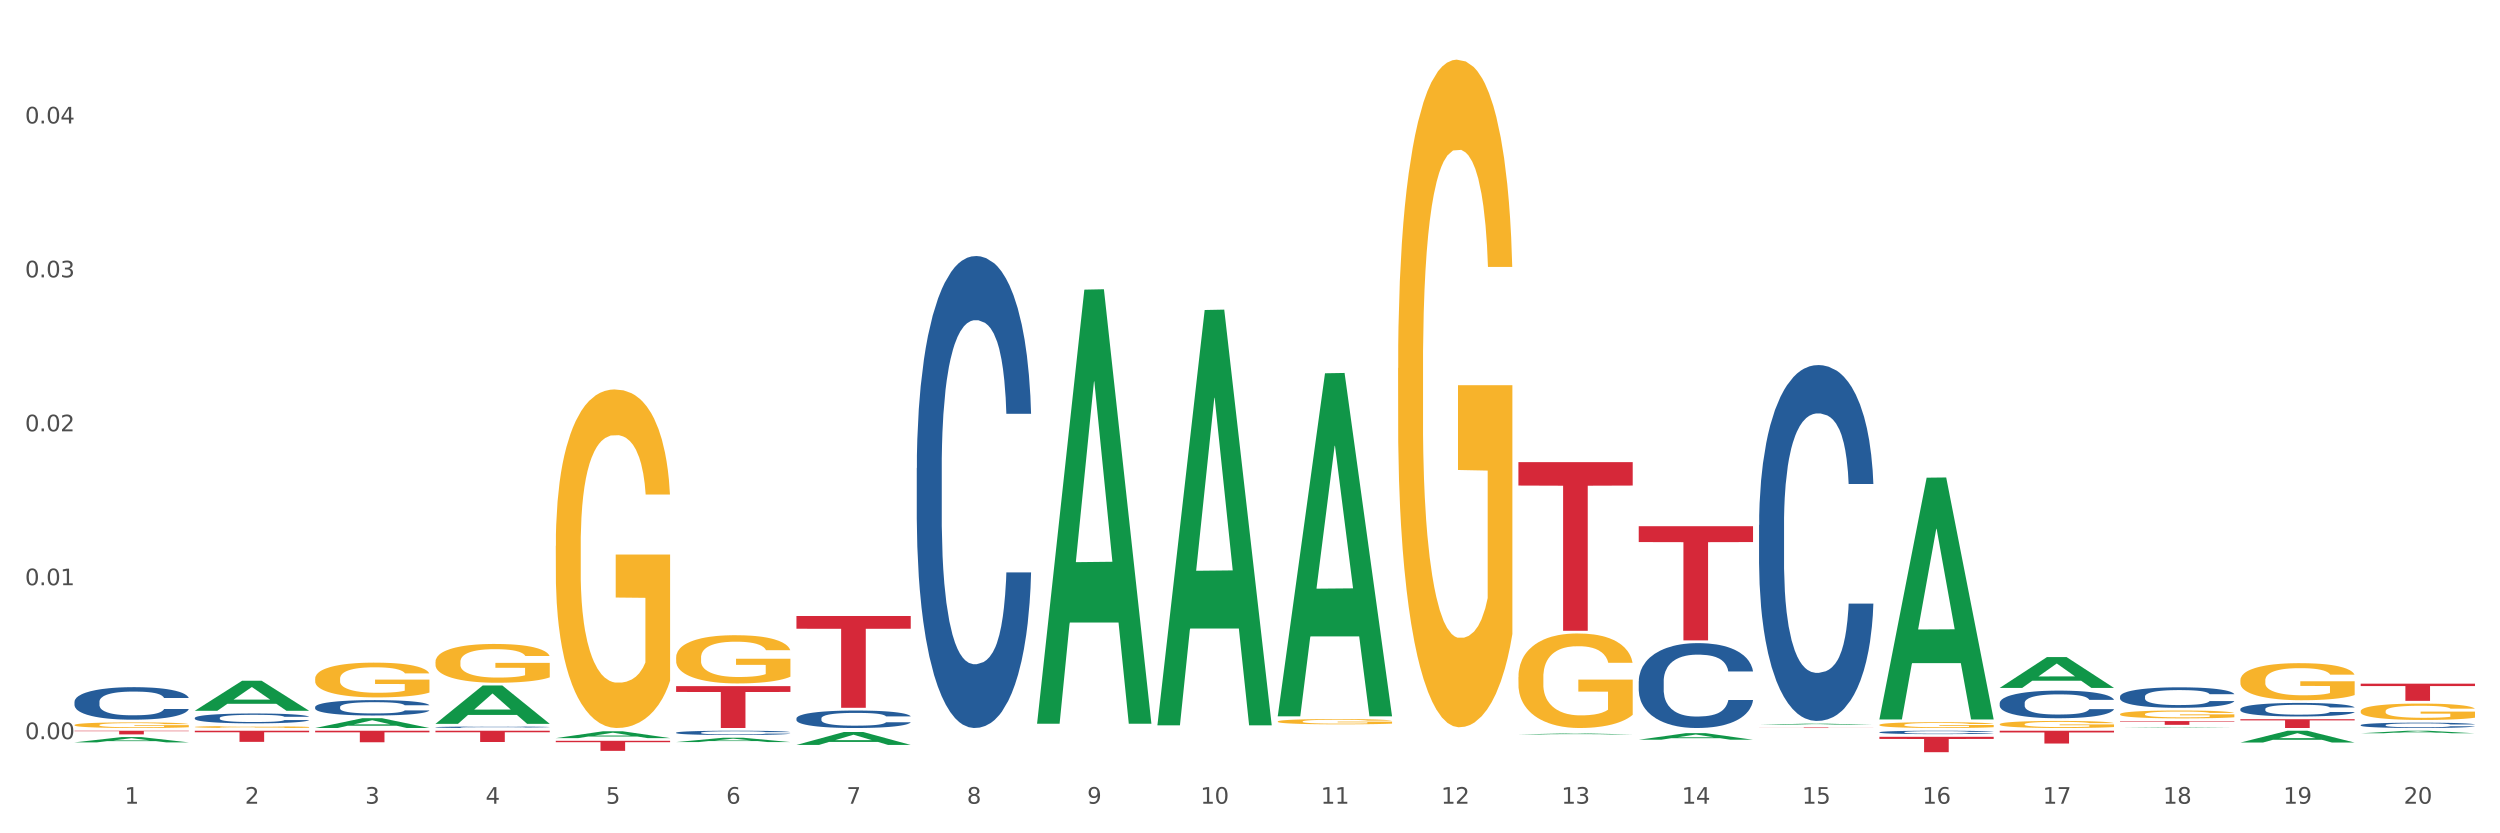 <?xml version="1.0" encoding="utf-8" standalone="no"?>
<!DOCTYPE svg PUBLIC "-//W3C//DTD SVG 1.1//EN"
  "http://www.w3.org/Graphics/SVG/1.1/DTD/svg11.dtd">
<svg xmlns:xlink="http://www.w3.org/1999/xlink" width="1080pt" height="360pt" viewBox="0 0 1080 360" xmlns="http://www.w3.org/2000/svg" version="1.1">
 <rect x="0" y="0" width="1080" height="360" fill="#333333" stroke="none"/>
 <defs>
  <style type="text/css">*{stroke-linejoin: round; stroke-linecap: butt}</style>
 </defs>
 <g id="figure_1">
  <g id="patch_1">
   <path d="M 0 360 
L 1080 360 
L 1080 0 
L 0 0 
z
" style="fill: #ffffff; stroke: #ffffff; stroke-linejoin: miter"/>
  </g>
  <g id="axes_1">
   <g id="matplotlib.axis_1">
    <g id="xtick_1">
     <g id="text_1">
      <!-- 1 -->
      <g style="fill: #4d4d4d" transform="translate(53.812 347.204) scale(0.096 -0.096)">
       <defs>
        <path id="DejaVuSans-31" d="M 794 531 
L 1825 531 
L 1825 4091 
L 703 3866 
L 703 4441 
L 1819 4666 
L 2450 4666 
L 2450 531 
L 3481 531 
L 3481 0 
L 794 0 
L 794 531 
z
" transform="scale(0.016)"/>
       </defs>
       <use xlink:href="#DejaVuSans-31"/>
      </g>
     </g>
    </g>
    <g id="xtick_2">
     <g id="text_2">
      <!-- 2 -->
      <g style="fill: #4d4d4d" transform="translate(105.793 347.204) scale(0.096 -0.096)">
       <defs>
        <path id="DejaVuSans-32" d="M 1228 531 
L 3431 531 
L 3431 0 
L 469 0 
L 469 531 
Q 828 903 1448 1529 
Q 2069 2156 2228 2338 
Q 2531 2678 2651 2914 
Q 2772 3150 2772 3378 
Q 2772 3750 2511 3984 
Q 2250 4219 1831 4219 
Q 1534 4219 1204 4116 
Q 875 4013 500 3803 
L 500 4441 
Q 881 4594 1212 4672 
Q 1544 4750 1819 4750 
Q 2544 4750 2975 4387 
Q 3406 4025 3406 3419 
Q 3406 3131 3298 2873 
Q 3191 2616 2906 2266 
Q 2828 2175 2409 1742 
Q 1991 1309 1228 531 
z
" transform="scale(0.016)"/>
       </defs>
       <use xlink:href="#DejaVuSans-32"/>
      </g>
     </g>
    </g>
    <g id="xtick_3">
     <g id="text_3">
      <!-- 3 -->
      <g style="fill: #4d4d4d" transform="translate(157.774 347.204) scale(0.096 -0.096)">
       <defs>
        <path id="DejaVuSans-33" d="M 2597 2516 
Q 3050 2419 3304 2112 
Q 3559 1806 3559 1356 
Q 3559 666 3084 287 
Q 2609 -91 1734 -91 
Q 1441 -91 1130 -33 
Q 819 25 488 141 
L 488 750 
Q 750 597 1062 519 
Q 1375 441 1716 441 
Q 2309 441 2620 675 
Q 2931 909 2931 1356 
Q 2931 1769 2642 2001 
Q 2353 2234 1838 2234 
L 1294 2234 
L 1294 2753 
L 1863 2753 
Q 2328 2753 2575 2939 
Q 2822 3125 2822 3475 
Q 2822 3834 2567 4026 
Q 2313 4219 1838 4219 
Q 1578 4219 1281 4162 
Q 984 4106 628 3988 
L 628 4550 
Q 988 4650 1302 4700 
Q 1616 4750 1894 4750 
Q 2613 4750 3031 4423 
Q 3450 4097 3450 3541 
Q 3450 3153 3228 2886 
Q 3006 2619 2597 2516 
z
" transform="scale(0.016)"/>
       </defs>
       <use xlink:href="#DejaVuSans-33"/>
      </g>
     </g>
    </g>
    <g id="xtick_4">
     <g id="text_4">
      <!-- 4 -->
      <g style="fill: #4d4d4d" transform="translate(209.756 347.204) scale(0.096 -0.096)">
       <defs>
        <path id="DejaVuSans-34" d="M 2419 4116 
L 825 1625 
L 2419 1625 
L 2419 4116 
z
M 2253 4666 
L 3047 4666 
L 3047 1625 
L 3713 1625 
L 3713 1100 
L 3047 1100 
L 3047 0 
L 2419 0 
L 2419 1100 
L 313 1100 
L 313 1709 
L 2253 4666 
z
" transform="scale(0.016)"/>
       </defs>
       <use xlink:href="#DejaVuSans-34"/>
      </g>
     </g>
    </g>
    <g id="xtick_5">
     <g id="text_5">
      <!-- 5 -->
      <g style="fill: #4d4d4d" transform="translate(261.737 347.204) scale(0.096 -0.096)">
       <defs>
        <path id="DejaVuSans-35" d="M 691 4666 
L 3169 4666 
L 3169 4134 
L 1269 4134 
L 1269 2991 
Q 1406 3038 1543 3061 
Q 1681 3084 1819 3084 
Q 2600 3084 3056 2656 
Q 3513 2228 3513 1497 
Q 3513 744 3044 326 
Q 2575 -91 1722 -91 
Q 1428 -91 1123 -41 
Q 819 9 494 109 
L 494 744 
Q 775 591 1075 516 
Q 1375 441 1709 441 
Q 2250 441 2565 725 
Q 2881 1009 2881 1497 
Q 2881 1984 2565 2268 
Q 2250 2553 1709 2553 
Q 1456 2553 1204 2497 
Q 953 2441 691 2322 
L 691 4666 
z
" transform="scale(0.016)"/>
       </defs>
       <use xlink:href="#DejaVuSans-35"/>
      </g>
     </g>
    </g>
    <g id="xtick_6">
     <g id="text_6">
      <!-- 6 -->
      <g style="fill: #4d4d4d" transform="translate(313.718 347.204) scale(0.096 -0.096)">
       <defs>
        <path id="DejaVuSans-36" d="M 2113 2584 
Q 1688 2584 1439 2293 
Q 1191 2003 1191 1497 
Q 1191 994 1439 701 
Q 1688 409 2113 409 
Q 2538 409 2786 701 
Q 3034 994 3034 1497 
Q 3034 2003 2786 2293 
Q 2538 2584 2113 2584 
z
M 3366 4563 
L 3366 3988 
Q 3128 4100 2886 4159 
Q 2644 4219 2406 4219 
Q 1781 4219 1451 3797 
Q 1122 3375 1075 2522 
Q 1259 2794 1537 2939 
Q 1816 3084 2150 3084 
Q 2853 3084 3261 2657 
Q 3669 2231 3669 1497 
Q 3669 778 3244 343 
Q 2819 -91 2113 -91 
Q 1303 -91 875 529 
Q 447 1150 447 2328 
Q 447 3434 972 4092 
Q 1497 4750 2381 4750 
Q 2619 4750 2861 4703 
Q 3103 4656 3366 4563 
z
" transform="scale(0.016)"/>
       </defs>
       <use xlink:href="#DejaVuSans-36"/>
      </g>
     </g>
    </g>
    <g id="xtick_7">
     <g id="text_7">
      <!-- 7 -->
      <g style="fill: #4d4d4d" transform="translate(365.699 347.204) scale(0.096 -0.096)">
       <defs>
        <path id="DejaVuSans-37" d="M 525 4666 
L 3525 4666 
L 3525 4397 
L 1831 0 
L 1172 0 
L 2766 4134 
L 525 4134 
L 525 4666 
z
" transform="scale(0.016)"/>
       </defs>
       <use xlink:href="#DejaVuSans-37"/>
      </g>
     </g>
    </g>
    <g id="xtick_8">
     <g id="text_8">
      <!-- 8 -->
      <g style="fill: #4d4d4d" transform="translate(417.68 347.204) scale(0.096 -0.096)">
       <defs>
        <path id="DejaVuSans-38" d="M 2034 2216 
Q 1584 2216 1326 1975 
Q 1069 1734 1069 1313 
Q 1069 891 1326 650 
Q 1584 409 2034 409 
Q 2484 409 2743 651 
Q 3003 894 3003 1313 
Q 3003 1734 2745 1975 
Q 2488 2216 2034 2216 
z
M 1403 2484 
Q 997 2584 770 2862 
Q 544 3141 544 3541 
Q 544 4100 942 4425 
Q 1341 4750 2034 4750 
Q 2731 4750 3128 4425 
Q 3525 4100 3525 3541 
Q 3525 3141 3298 2862 
Q 3072 2584 2669 2484 
Q 3125 2378 3379 2068 
Q 3634 1759 3634 1313 
Q 3634 634 3220 271 
Q 2806 -91 2034 -91 
Q 1263 -91 848 271 
Q 434 634 434 1313 
Q 434 1759 690 2068 
Q 947 2378 1403 2484 
z
M 1172 3481 
Q 1172 3119 1398 2916 
Q 1625 2713 2034 2713 
Q 2441 2713 2670 2916 
Q 2900 3119 2900 3481 
Q 2900 3844 2670 4047 
Q 2441 4250 2034 4250 
Q 1625 4250 1398 4047 
Q 1172 3844 1172 3481 
z
" transform="scale(0.016)"/>
       </defs>
       <use xlink:href="#DejaVuSans-38"/>
      </g>
     </g>
    </g>
    <g id="xtick_9">
     <g id="text_9">
      <!-- 9 -->
      <g style="fill: #4d4d4d" transform="translate(469.662 347.204) scale(0.096 -0.096)">
       <defs>
        <path id="DejaVuSans-39" d="M 703 97 
L 703 672 
Q 941 559 1184 500 
Q 1428 441 1663 441 
Q 2288 441 2617 861 
Q 2947 1281 2994 2138 
Q 2813 1869 2534 1725 
Q 2256 1581 1919 1581 
Q 1219 1581 811 2004 
Q 403 2428 403 3163 
Q 403 3881 828 4315 
Q 1253 4750 1959 4750 
Q 2769 4750 3195 4129 
Q 3622 3509 3622 2328 
Q 3622 1225 3098 567 
Q 2575 -91 1691 -91 
Q 1453 -91 1209 -44 
Q 966 3 703 97 
z
M 1959 2075 
Q 2384 2075 2632 2365 
Q 2881 2656 2881 3163 
Q 2881 3666 2632 3958 
Q 2384 4250 1959 4250 
Q 1534 4250 1286 3958 
Q 1038 3666 1038 3163 
Q 1038 2656 1286 2365 
Q 1534 2075 1959 2075 
z
" transform="scale(0.016)"/>
       </defs>
       <use xlink:href="#DejaVuSans-39"/>
      </g>
     </g>
    </g>
    <g id="xtick_10">
     <g id="text_10">
      <!-- 10 -->
      <g style="fill: #4d4d4d" transform="translate(518.589 347.204) scale(0.096 -0.096)">
       <defs>
        <path id="DejaVuSans-30" d="M 2034 4250 
Q 1547 4250 1301 3770 
Q 1056 3291 1056 2328 
Q 1056 1369 1301 889 
Q 1547 409 2034 409 
Q 2525 409 2770 889 
Q 3016 1369 3016 2328 
Q 3016 3291 2770 3770 
Q 2525 4250 2034 4250 
z
M 2034 4750 
Q 2819 4750 3233 4129 
Q 3647 3509 3647 2328 
Q 3647 1150 3233 529 
Q 2819 -91 2034 -91 
Q 1250 -91 836 529 
Q 422 1150 422 2328 
Q 422 3509 836 4129 
Q 1250 4750 2034 4750 
z
" transform="scale(0.016)"/>
       </defs>
       <use xlink:href="#DejaVuSans-31"/>
       <use xlink:href="#DejaVuSans-30" transform="translate(63.623 0)"/>
      </g>
     </g>
    </g>
    <g id="xtick_11">
     <g id="text_11">
      <!-- 11 -->
      <g style="fill: #4d4d4d" transform="translate(570.57 347.204) scale(0.096 -0.096)">
       <use xlink:href="#DejaVuSans-31"/>
       <use xlink:href="#DejaVuSans-31" transform="translate(63.623 0)"/>
      </g>
     </g>
    </g>
    <g id="xtick_12">
     <g id="text_12">
      <!-- 12 -->
      <g style="fill: #4d4d4d" transform="translate(622.551 347.204) scale(0.096 -0.096)">
       <use xlink:href="#DejaVuSans-31"/>
       <use xlink:href="#DejaVuSans-32" transform="translate(63.623 0)"/>
      </g>
     </g>
    </g>
    <g id="xtick_13">
     <g id="text_13">
      <!-- 13 -->
      <g style="fill: #4d4d4d" transform="translate(674.533 347.204) scale(0.096 -0.096)">
       <use xlink:href="#DejaVuSans-31"/>
       <use xlink:href="#DejaVuSans-33" transform="translate(63.623 0)"/>
      </g>
     </g>
    </g>
    <g id="xtick_14">
     <g id="text_14">
      <!-- 14 -->
      <g style="fill: #4d4d4d" transform="translate(726.514 347.204) scale(0.096 -0.096)">
       <use xlink:href="#DejaVuSans-31"/>
       <use xlink:href="#DejaVuSans-34" transform="translate(63.623 0)"/>
      </g>
     </g>
    </g>
    <g id="xtick_15">
     <g id="text_15">
      <!-- 15 -->
      <g style="fill: #4d4d4d" transform="translate(778.495 347.204) scale(0.096 -0.096)">
       <use xlink:href="#DejaVuSans-31"/>
       <use xlink:href="#DejaVuSans-35" transform="translate(63.623 0)"/>
      </g>
     </g>
    </g>
    <g id="xtick_16">
     <g id="text_16">
      <!-- 16 -->
      <g style="fill: #4d4d4d" transform="translate(830.476 347.204) scale(0.096 -0.096)">
       <use xlink:href="#DejaVuSans-31"/>
       <use xlink:href="#DejaVuSans-36" transform="translate(63.623 0)"/>
      </g>
     </g>
    </g>
    <g id="xtick_17">
     <g id="text_17">
      <!-- 17 -->
      <g style="fill: #4d4d4d" transform="translate(882.457 347.204) scale(0.096 -0.096)">
       <use xlink:href="#DejaVuSans-31"/>
       <use xlink:href="#DejaVuSans-37" transform="translate(63.623 0)"/>
      </g>
     </g>
    </g>
    <g id="xtick_18">
     <g id="text_18">
      <!-- 18 -->
      <g style="fill: #4d4d4d" transform="translate(934.439 347.204) scale(0.096 -0.096)">
       <use xlink:href="#DejaVuSans-31"/>
       <use xlink:href="#DejaVuSans-38" transform="translate(63.623 0)"/>
      </g>
     </g>
    </g>
    <g id="xtick_19">
     <g id="text_19">
      <!-- 19 -->
      <g style="fill: #4d4d4d" transform="translate(986.42 347.204) scale(0.096 -0.096)">
       <use xlink:href="#DejaVuSans-31"/>
       <use xlink:href="#DejaVuSans-39" transform="translate(63.623 0)"/>
      </g>
     </g>
    </g>
    <g id="xtick_20">
     <g id="text_20">
      <!-- 20 -->
      <g style="fill: #4d4d4d" transform="translate(1038.401 347.204) scale(0.096 -0.096)">
       <use xlink:href="#DejaVuSans-32"/>
       <use xlink:href="#DejaVuSans-30" transform="translate(63.623 0)"/>
      </g>
     </g>
    </g>
    <g id="xtick_21"/>
    <g id="xtick_22"/>
    <g id="xtick_23"/>
    <g id="xtick_24"/>
    <g id="xtick_25"/>
    <g id="xtick_26"/>
    <g id="xtick_27"/>
    <g id="xtick_28"/>
    <g id="xtick_29"/>
    <g id="xtick_30"/>
    <g id="xtick_31"/>
    <g id="xtick_32"/>
    <g id="xtick_33"/>
    <g id="xtick_34"/>
    <g id="xtick_35"/>
    <g id="xtick_36"/>
    <g id="xtick_37"/>
    <g id="xtick_38"/>
    <g id="xtick_39"/>
   </g>
   <g id="matplotlib.axis_2">
    <g id="ytick_1">
     <g id="text_21">
      <!-- 0.00 -->
      <g style="fill: #4d4d4d" transform="translate(10.8 319.312) scale(0.096 -0.096)">
       <defs>
        <path id="DejaVuSans-2e" d="M 684 794 
L 1344 794 
L 1344 0 
L 684 0 
L 684 794 
z
" transform="scale(0.016)"/>
       </defs>
       <use xlink:href="#DejaVuSans-30"/>
       <use xlink:href="#DejaVuSans-2e" transform="translate(63.623 0)"/>
       <use xlink:href="#DejaVuSans-30" transform="translate(95.41 0)"/>
       <use xlink:href="#DejaVuSans-30" transform="translate(159.033 0)"/>
      </g>
     </g>
    </g>
    <g id="ytick_2">
     <g id="text_22">
      <!-- 0.01 -->
      <g style="fill: #4d4d4d" transform="translate(10.8 252.818) scale(0.096 -0.096)">
       <use xlink:href="#DejaVuSans-30"/>
       <use xlink:href="#DejaVuSans-2e" transform="translate(63.623 0)"/>
       <use xlink:href="#DejaVuSans-30" transform="translate(95.41 0)"/>
       <use xlink:href="#DejaVuSans-31" transform="translate(159.033 0)"/>
      </g>
     </g>
    </g>
    <g id="ytick_3">
     <g id="text_23">
      <!-- 0.02 -->
      <g style="fill: #4d4d4d" transform="translate(10.8 186.324) scale(0.096 -0.096)">
       <use xlink:href="#DejaVuSans-30"/>
       <use xlink:href="#DejaVuSans-2e" transform="translate(63.623 0)"/>
       <use xlink:href="#DejaVuSans-30" transform="translate(95.41 0)"/>
       <use xlink:href="#DejaVuSans-32" transform="translate(159.033 0)"/>
      </g>
     </g>
    </g>
    <g id="ytick_4">
     <g id="text_24">
      <!-- 0.03 -->
      <g style="fill: #4d4d4d" transform="translate(10.8 119.83) scale(0.096 -0.096)">
       <use xlink:href="#DejaVuSans-30"/>
       <use xlink:href="#DejaVuSans-2e" transform="translate(63.623 0)"/>
       <use xlink:href="#DejaVuSans-30" transform="translate(95.41 0)"/>
       <use xlink:href="#DejaVuSans-33" transform="translate(159.033 0)"/>
      </g>
     </g>
    </g>
    <g id="ytick_5">
     <g id="text_25">
      <!-- 0.04 -->
      <g style="fill: #4d4d4d" transform="translate(10.8 53.337) scale(0.096 -0.096)">
       <use xlink:href="#DejaVuSans-30"/>
       <use xlink:href="#DejaVuSans-2e" transform="translate(63.623 0)"/>
       <use xlink:href="#DejaVuSans-30" transform="translate(95.41 0)"/>
       <use xlink:href="#DejaVuSans-34" transform="translate(159.033 0)"/>
      </g>
     </g>
    </g>
    <g id="ytick_6"/>
    <g id="ytick_7"/>
    <g id="ytick_8"/>
    <g id="ytick_9"/>
    <g id="ytick_10"/>
   </g>
   <g id="PolyCollection_1">
    <path d="M 32.175 320.704 
L 32.226 320.701 
L 52.59 318.412 
L 61.041 318.41 
L 81.557 320.708 
L 71.783 320.708 
L 67.353 320.173 
L 46.328 320.173 
L 46.175 320.181 
L 41.899 320.708 
L 32.175 320.708 
L 32.175 320.704 
L 48.975 319.853 
L 64.706 319.851 
L 56.917 318.9 
L 56.815 318.896 
L 56.713 318.902 
L 48.924 319.851 
L 48.975 319.853 
L 32.175 320.704 
z
" clip-path="url(#p5a493968c5)" style="fill: #109648"/>
    <path d="M 1019.818 295.353 
L 1069.2 295.353 
L 1069.2 296.385 
L 1049.775 296.392 
L 1049.775 302.784 
L 1039.126 302.784 
L 1039.126 296.392 
L 1019.818 296.385 
L 1019.818 295.36 
L 1019.818 295.353 
z
" clip-path="url(#p5a493968c5)" style="fill: #d62839"/>
    <path d="M 967.837 310.682 
L 1017.219 310.682 
L 1017.219 311.213 
L 997.794 311.217 
L 997.794 314.505 
L 987.145 314.505 
L 987.145 311.217 
L 967.837 311.213 
L 967.837 310.686 
L 967.837 310.682 
z
" clip-path="url(#p5a493968c5)" style="fill: #d62839"/>
    <path d="M 915.855 311.501 
L 965.238 311.501 
L 965.238 311.728 
L 945.812 311.729 
L 945.812 313.132 
L 935.164 313.132 
L 935.164 311.729 
L 915.855 311.728 
L 915.855 311.503 
L 915.855 311.501 
z
" clip-path="url(#p5a493968c5)" style="fill: #d62839"/>
    <path d="M 863.874 315.664 
L 913.256 315.664 
L 913.256 316.433 
L 893.831 316.438 
L 893.831 321.195 
L 883.182 321.195 
L 883.182 316.438 
L 863.874 316.433 
L 863.874 315.67 
L 863.874 315.664 
z
" clip-path="url(#p5a493968c5)" style="fill: #d62839"/>
    <path d="M 811.893 318.307 
L 861.275 318.307 
L 861.275 319.23 
L 841.85 319.236 
L 841.85 324.95 
L 831.201 324.95 
L 831.201 319.236 
L 811.893 319.23 
L 811.893 318.313 
L 811.893 318.307 
z
" clip-path="url(#p5a493968c5)" style="fill: #d62839"/>
    <path d="M 759.912 314.281 
L 809.294 314.281 
L 809.294 314.313 
L 789.869 314.313 
L 789.869 314.505 
L 779.22 314.505 
L 779.22 314.313 
L 759.912 314.313 
L 759.912 314.282 
L 759.912 314.281 
z
" clip-path="url(#p5a493968c5)" style="fill: #d62839"/>
    <path d="M 707.931 227.314 
L 757.313 227.314 
L 757.313 234.172 
L 737.888 234.218 
L 737.888 276.665 
L 727.239 276.665 
L 727.239 234.218 
L 707.931 234.172 
L 707.931 227.36 
L 707.931 227.314 
z
" clip-path="url(#p5a493968c5)" style="fill: #d62839"/>
    <path d="M 655.949 199.638 
L 705.332 199.638 
L 705.332 209.762 
L 685.906 209.831 
L 685.906 272.496 
L 675.258 272.496 
L 675.258 209.831 
L 655.949 209.762 
L 655.949 199.706 
L 655.949 199.638 
z
" clip-path="url(#p5a493968c5)" style="fill: #d62839"/>
    <path d="M 344.062 266.104 
L 393.444 266.104 
L 393.444 271.618 
L 374.019 271.655 
L 374.019 305.784 
L 363.37 305.784 
L 363.37 271.655 
L 344.062 271.618 
L 344.062 266.141 
L 344.062 266.104 
z
" clip-path="url(#p5a493968c5)" style="fill: #d62839"/>
    <path d="M 292.081 296.41 
L 341.463 296.41 
L 341.463 298.925 
L 322.038 298.942 
L 322.038 314.505 
L 311.389 314.505 
L 311.389 298.942 
L 292.081 298.925 
L 292.081 296.427 
L 292.081 296.41 
z
" clip-path="url(#p5a493968c5)" style="fill: #d62839"/>
    <path d="M 240.1 320.025 
L 289.482 320.025 
L 289.482 320.63 
L 270.057 320.634 
L 270.057 324.382 
L 259.408 324.382 
L 259.408 320.634 
L 240.1 320.63 
L 240.1 320.029 
L 240.1 320.025 
z
" clip-path="url(#p5a493968c5)" style="fill: #d62839"/>
    <path d="M 188.119 315.664 
L 237.501 315.664 
L 237.501 316.342 
L 218.076 316.347 
L 218.076 320.544 
L 207.427 320.544 
L 207.427 316.347 
L 188.119 316.342 
L 188.119 315.669 
L 188.119 315.664 
z
" clip-path="url(#p5a493968c5)" style="fill: #d62839"/>
    <path d="M 136.137 315.664 
L 185.52 315.664 
L 185.52 316.36 
L 166.094 316.365 
L 166.094 320.669 
L 155.446 320.669 
L 155.446 316.365 
L 136.137 316.36 
L 136.137 315.669 
L 136.137 315.664 
z
" clip-path="url(#p5a493968c5)" style="fill: #d62839"/>
    <path d="M 32.175 313.194 
L 32.233 313.191 
L 32.233 313.111 
L 32.35 313.042 
L 32.933 312.875 
L 33.807 312.737 
L 34.449 312.664 
L 35.09 312.604 
L 35.848 312.544 
L 36.781 312.481 
L 38.472 312.39 
L 39.521 312.343 
L 40.804 312.294 
L 43.136 312.223 
L 44.827 312.183 
L 46.576 312.15 
L 49.433 312.11 
L 51.298 312.092 
L 53.28 312.078 
L 55.671 312.069 
L 57.478 312.067 
L 61.443 312.074 
L 64.824 312.094 
L 66.457 312.11 
L 68.556 312.136 
L 69.663 312.154 
L 71.471 312.19 
L 73.337 312.236 
L 74.619 312.277 
L 76.543 312.352 
L 78.001 312.428 
L 79.342 312.521 
L 80.041 312.586 
L 80.566 312.646 
L 81.032 312.715 
L 81.499 312.824 
L 71.004 312.824 
L 70.596 312.746 
L 69.955 312.673 
L 69.022 312.602 
L 68.206 312.557 
L 66.807 312.501 
L 65.524 312.466 
L 64.183 312.439 
L 62.551 312.417 
L 61.268 312.406 
L 59.461 312.397 
L 55.904 312.399 
L 53.514 312.417 
L 51.881 312.439 
L 50.832 312.459 
L 49.899 312.481 
L 48.849 312.512 
L 47.625 312.559 
L 46.751 312.602 
L 45.876 312.655 
L 45.176 312.708 
L 44.535 312.771 
L 44.01 312.837 
L 43.602 312.907 
L 43.252 312.991 
L 42.961 313.131 
L 42.961 313.436 
L 43.078 313.505 
L 43.369 313.597 
L 43.719 313.666 
L 44.302 313.748 
L 44.827 313.804 
L 45.818 313.884 
L 46.926 313.951 
L 47.8 313.993 
L 48.675 314.028 
L 50.19 314.077 
L 51.881 314.117 
L 53.339 314.142 
L 55.321 314.164 
L 56.662 314.173 
L 57.828 314.178 
L 60.685 314.178 
L 62.725 314.171 
L 64.999 314.155 
L 66.748 314.135 
L 68.206 314.111 
L 69.838 314.071 
L 70.888 314.033 
L 70.888 313.568 
L 58.061 313.565 
L 58.061 313.256 
L 81.557 313.256 
L 81.557 314.164 
L 80.566 314.211 
L 79.458 314.253 
L 78.292 314.291 
L 76.543 314.338 
L 74.444 314.382 
L 72.579 314.414 
L 70.596 314.44 
L 68.264 314.465 
L 65.232 314.487 
L 63.367 314.496 
L 61.035 314.503 
L 58.294 314.505 
L 55.904 314.5 
L 53.572 314.489 
L 51.123 314.469 
L 48.733 314.44 
L 46.926 314.411 
L 45.118 314.376 
L 43.194 314.329 
L 41.678 314.284 
L 40.512 314.244 
L 39.23 314.193 
L 37.83 314.126 
L 36.781 314.066 
L 35.848 314.004 
L 34.857 313.924 
L 34.157 313.855 
L 33.458 313.768 
L 33.05 313.703 
L 32.583 313.603 
L 32.233 313.463 
L 32.175 313.194 
z
" clip-path="url(#p5a493968c5)" style="fill: #f7b32b"/>
    <path d="M 84.156 315.664 
L 133.538 315.664 
L 133.538 316.335 
L 114.113 316.34 
L 114.113 320.491 
L 103.464 320.491 
L 103.464 316.34 
L 84.156 316.335 
L 84.156 315.669 
L 84.156 315.664 
z
" clip-path="url(#p5a493968c5)" style="fill: #d62839"/>
    <path d="M 32.175 303.168 
L 32.233 303.155 
L 32.233 302.795 
L 32.408 302.308 
L 33.051 301.409 
L 33.868 300.729 
L 35.269 299.933 
L 36.028 299.599 
L 37.02 299.227 
L 39.063 298.624 
L 41.398 298.11 
L 43.032 297.828 
L 44.258 297.648 
L 47.001 297.327 
L 48.577 297.186 
L 50.212 297.071 
L 51.613 296.994 
L 53.948 296.904 
L 55.815 296.865 
L 57.975 296.852 
L 59.785 296.865 
L 62.178 296.917 
L 65.68 297.071 
L 67.023 297.16 
L 68.832 297.315 
L 70.7 297.52 
L 72.218 297.725 
L 73.969 298.02 
L 75.778 298.406 
L 77.53 298.893 
L 78.755 299.343 
L 79.748 299.817 
L 80.623 300.395 
L 81.265 301.024 
L 81.557 301.55 
L 70.875 301.55 
L 70.583 301.075 
L 70 300.562 
L 69.416 300.215 
L 68.774 299.933 
L 67.782 299.612 
L 66.906 299.407 
L 65.447 299.163 
L 64.104 299.009 
L 62.995 298.919 
L 61.653 298.842 
L 58.792 298.765 
L 56.749 298.765 
L 55.465 298.791 
L 53.889 298.855 
L 52.547 298.945 
L 50.971 299.099 
L 49.745 299.266 
L 48.519 299.484 
L 47.819 299.638 
L 46.768 299.92 
L 46.067 300.151 
L 45.133 300.549 
L 44.608 300.832 
L 43.674 301.563 
L 43.266 302.102 
L 43.09 302.475 
L 42.974 302.885 
L 42.974 304.888 
L 43.324 305.786 
L 43.616 306.171 
L 44.083 306.608 
L 44.958 307.172 
L 46.242 307.724 
L 47.585 308.122 
L 48.694 308.366 
L 49.745 308.546 
L 50.795 308.687 
L 52.08 308.815 
L 53.13 308.892 
L 54.706 308.969 
L 56.574 309.008 
L 58.033 309.008 
L 61.01 308.944 
L 62.353 308.88 
L 63.637 308.79 
L 65.038 308.649 
L 66.147 308.495 
L 66.789 308.379 
L 67.84 308.135 
L 68.657 307.878 
L 69.358 307.583 
L 69.825 307.326 
L 70.35 306.941 
L 70.758 306.505 
L 70.875 306.274 
L 81.557 306.274 
L 81.324 306.736 
L 80.915 307.185 
L 80.098 307.789 
L 79.456 308.135 
L 78.463 308.559 
L 77.413 308.918 
L 75.953 309.316 
L 74.611 309.611 
L 73.21 309.868 
L 71.692 310.099 
L 68.949 310.42 
L 67.957 310.51 
L 65.855 310.664 
L 64.221 310.754 
L 61.828 310.843 
L 59.376 310.895 
L 56.808 310.908 
L 54.531 310.882 
L 52.021 310.805 
L 50.445 310.728 
L 48.694 310.612 
L 46.651 310.433 
L 44.725 310.215 
L 42.915 309.958 
L 41.223 309.663 
L 39.647 309.329 
L 37.604 308.777 
L 36.086 308.238 
L 34.977 307.737 
L 34.218 307.314 
L 33.459 306.775 
L 33.051 306.402 
L 32.408 305.504 
L 32.175 304.669 
L 32.175 303.168 
z
" clip-path="url(#p5a493968c5)" style="fill: #255c99"/>
    <path d="M 1019.818 313.228 
L 1019.876 313.226 
L 1019.876 313.167 
L 1020.051 313.086 
L 1020.693 312.938 
L 1021.511 312.826 
L 1022.912 312.695 
L 1023.67 312.64 
L 1024.663 312.578 
L 1026.706 312.479 
L 1029.041 312.394 
L 1030.675 312.347 
L 1031.901 312.318 
L 1034.644 312.265 
L 1036.22 312.242 
L 1037.855 312.222 
L 1039.256 312.21 
L 1041.59 312.195 
L 1043.458 312.189 
L 1045.618 312.186 
L 1047.427 312.189 
L 1049.821 312.197 
L 1053.323 312.222 
L 1054.666 312.237 
L 1056.475 312.263 
L 1058.343 312.297 
L 1059.861 312.33 
L 1061.612 312.379 
L 1063.421 312.443 
L 1065.172 312.523 
L 1066.398 312.597 
L 1067.39 312.676 
L 1068.266 312.771 
L 1068.908 312.875 
L 1069.2 312.961 
L 1058.518 312.961 
L 1058.226 312.883 
L 1057.642 312.798 
L 1057.059 312.741 
L 1056.417 312.695 
L 1055.424 312.642 
L 1054.549 312.608 
L 1053.09 312.568 
L 1051.747 312.542 
L 1050.638 312.527 
L 1049.295 312.515 
L 1046.435 312.502 
L 1044.392 312.502 
L 1043.108 312.506 
L 1041.532 312.517 
L 1040.189 312.532 
L 1038.613 312.557 
L 1037.388 312.585 
L 1036.162 312.621 
L 1035.461 312.646 
L 1034.411 312.692 
L 1033.71 312.731 
L 1032.776 312.796 
L 1032.251 312.843 
L 1031.317 312.964 
L 1030.908 313.052 
L 1030.733 313.114 
L 1030.617 313.182 
L 1030.617 313.512 
L 1030.967 313.66 
L 1031.259 313.724 
L 1031.726 313.796 
L 1032.601 313.889 
L 1033.885 313.98 
L 1035.228 314.045 
L 1036.337 314.086 
L 1037.388 314.115 
L 1038.438 314.139 
L 1039.722 314.16 
L 1040.773 314.172 
L 1042.349 314.185 
L 1044.217 314.191 
L 1045.676 314.191 
L 1048.653 314.181 
L 1049.996 314.17 
L 1051.28 314.155 
L 1052.681 314.132 
L 1053.79 314.107 
L 1054.432 314.088 
L 1055.483 314.048 
L 1056.3 314.005 
L 1057 313.956 
L 1057.467 313.914 
L 1057.993 313.851 
L 1058.401 313.779 
L 1058.518 313.741 
L 1069.2 313.741 
L 1068.967 313.817 
L 1068.558 313.891 
L 1067.741 313.99 
L 1067.099 314.048 
L 1066.106 314.117 
L 1065.056 314.177 
L 1063.596 314.242 
L 1062.254 314.291 
L 1060.853 314.333 
L 1059.335 314.371 
L 1056.592 314.424 
L 1055.599 314.439 
L 1053.498 314.465 
L 1051.864 314.479 
L 1049.47 314.494 
L 1047.019 314.503 
L 1044.451 314.505 
L 1042.174 314.501 
L 1039.664 314.488 
L 1038.088 314.475 
L 1036.337 314.456 
L 1034.294 314.426 
L 1032.368 314.39 
L 1030.558 314.348 
L 1028.865 314.299 
L 1027.289 314.244 
L 1025.246 314.153 
L 1023.729 314.064 
L 1022.62 313.982 
L 1021.861 313.912 
L 1021.102 313.823 
L 1020.693 313.762 
L 1020.051 313.613 
L 1019.818 313.476 
L 1019.818 313.228 
z
" clip-path="url(#p5a493968c5)" style="fill: #255c99"/>
    <path d="M 967.837 306.297 
L 967.895 306.291 
L 967.895 306.142 
L 968.07 305.938 
L 968.712 305.564 
L 969.529 305.28 
L 970.93 304.949 
L 971.689 304.81 
L 972.681 304.654 
L 974.724 304.403 
L 977.059 304.189 
L 978.694 304.071 
L 979.92 303.996 
L 982.663 303.863 
L 984.239 303.804 
L 985.873 303.756 
L 987.274 303.724 
L 989.609 303.686 
L 991.477 303.67 
L 993.637 303.665 
L 995.446 303.67 
L 997.84 303.692 
L 1001.342 303.756 
L 1002.684 303.793 
L 1004.494 303.857 
L 1006.362 303.943 
L 1007.879 304.029 
L 1009.631 304.152 
L 1011.44 304.312 
L 1013.191 304.515 
L 1014.417 304.703 
L 1015.409 304.901 
L 1016.285 305.141 
L 1016.927 305.403 
L 1017.219 305.623 
L 1006.537 305.623 
L 1006.245 305.425 
L 1005.661 305.211 
L 1005.078 305.066 
L 1004.435 304.949 
L 1003.443 304.815 
L 1002.568 304.729 
L 1001.108 304.628 
L 999.766 304.563 
L 998.657 304.526 
L 997.314 304.494 
L 994.454 304.462 
L 992.411 304.462 
L 991.127 304.473 
L 989.551 304.499 
L 988.208 304.537 
L 986.632 304.601 
L 985.406 304.67 
L 984.181 304.761 
L 983.48 304.826 
L 982.429 304.943 
L 981.729 305.04 
L 980.795 305.205 
L 980.27 305.323 
L 979.336 305.628 
L 978.927 305.853 
L 978.752 306.008 
L 978.635 306.179 
L 978.635 307.014 
L 978.986 307.388 
L 979.277 307.549 
L 979.744 307.73 
L 980.62 307.966 
L 981.904 308.196 
L 983.247 308.362 
L 984.356 308.463 
L 985.406 308.538 
L 986.457 308.597 
L 987.741 308.651 
L 988.792 308.683 
L 990.368 308.715 
L 992.236 308.731 
L 993.695 308.731 
L 996.672 308.704 
L 998.015 308.677 
L 999.299 308.64 
L 1000.7 308.581 
L 1001.809 308.517 
L 1002.451 308.469 
L 1003.502 308.367 
L 1004.319 308.26 
L 1005.019 308.137 
L 1005.486 308.03 
L 1006.012 307.87 
L 1006.42 307.688 
L 1006.537 307.591 
L 1017.219 307.591 
L 1016.985 307.784 
L 1016.577 307.971 
L 1015.76 308.223 
L 1015.117 308.367 
L 1014.125 308.544 
L 1013.074 308.693 
L 1011.615 308.859 
L 1010.273 308.982 
L 1008.872 309.089 
L 1007.354 309.186 
L 1004.611 309.319 
L 1003.618 309.357 
L 1001.517 309.421 
L 999.883 309.458 
L 997.489 309.496 
L 995.038 309.517 
L 992.469 309.523 
L 990.193 309.512 
L 987.683 309.48 
L 986.107 309.448 
L 984.356 309.4 
L 982.313 309.325 
L 980.386 309.234 
L 978.577 309.127 
L 976.884 309.004 
L 975.308 308.865 
L 973.265 308.635 
L 971.748 308.41 
L 970.638 308.201 
L 969.88 308.025 
L 969.121 307.8 
L 968.712 307.645 
L 968.07 307.27 
L 967.837 306.923 
L 967.837 306.297 
z
" clip-path="url(#p5a493968c5)" style="fill: #255c99"/>
    <path d="M 915.855 300.899 
L 915.914 300.891 
L 915.914 300.665 
L 916.089 300.357 
L 916.731 299.791 
L 917.548 299.362 
L 918.949 298.86 
L 919.708 298.65 
L 920.7 298.415 
L 922.743 298.034 
L 925.078 297.711 
L 926.713 297.533 
L 927.938 297.419 
L 930.682 297.217 
L 932.258 297.128 
L 933.892 297.055 
L 935.293 297.007 
L 937.628 296.95 
L 939.496 296.926 
L 941.656 296.918 
L 943.465 296.926 
L 945.858 296.958 
L 949.361 297.055 
L 950.703 297.112 
L 952.513 297.209 
L 954.381 297.338 
L 955.898 297.468 
L 957.649 297.654 
L 959.459 297.897 
L 961.21 298.204 
L 962.436 298.488 
L 963.428 298.787 
L 964.304 299.151 
L 964.946 299.548 
L 965.238 299.88 
L 954.556 299.88 
L 954.264 299.58 
L 953.68 299.256 
L 953.096 299.038 
L 952.454 298.86 
L 951.462 298.658 
L 950.586 298.528 
L 949.127 298.374 
L 947.785 298.277 
L 946.676 298.221 
L 945.333 298.172 
L 942.473 298.123 
L 940.43 298.123 
L 939.146 298.14 
L 937.57 298.18 
L 936.227 298.237 
L 934.651 298.334 
L 933.425 298.439 
L 932.199 298.577 
L 931.499 298.674 
L 930.448 298.852 
L 929.748 298.998 
L 928.814 299.248 
L 928.289 299.426 
L 927.355 299.888 
L 926.946 300.228 
L 926.771 300.462 
L 926.654 300.721 
L 926.654 301.984 
L 927.004 302.55 
L 927.296 302.793 
L 927.763 303.068 
L 928.639 303.424 
L 929.923 303.772 
L 931.265 304.023 
L 932.375 304.177 
L 933.425 304.29 
L 934.476 304.379 
L 935.76 304.46 
L 936.811 304.509 
L 938.387 304.557 
L 940.255 304.582 
L 941.714 304.582 
L 944.691 304.541 
L 946.033 304.501 
L 947.318 304.444 
L 948.719 304.355 
L 949.828 304.258 
L 950.47 304.185 
L 951.52 304.031 
L 952.338 303.869 
L 953.038 303.683 
L 953.505 303.521 
L 954.03 303.279 
L 954.439 303.003 
L 954.556 302.858 
L 965.238 302.858 
L 965.004 303.149 
L 964.596 303.432 
L 963.778 303.813 
L 963.136 304.031 
L 962.144 304.298 
L 961.093 304.525 
L 959.634 304.776 
L 958.291 304.962 
L 956.89 305.124 
L 955.373 305.269 
L 952.629 305.472 
L 951.637 305.528 
L 949.536 305.626 
L 947.901 305.682 
L 945.508 305.739 
L 943.056 305.771 
L 940.488 305.779 
L 938.212 305.763 
L 935.702 305.715 
L 934.126 305.666 
L 932.375 305.593 
L 930.332 305.48 
L 928.405 305.342 
L 926.596 305.18 
L 924.903 304.994 
L 923.327 304.784 
L 921.284 304.436 
L 919.766 304.096 
L 918.657 303.78 
L 917.898 303.513 
L 917.14 303.173 
L 916.731 302.939 
L 916.089 302.372 
L 915.855 301.846 
L 915.855 300.899 
z
" clip-path="url(#p5a493968c5)" style="fill: #255c99"/>
    <path d="M 863.874 303.709 
L 863.933 303.698 
L 863.933 303.393 
L 864.108 302.978 
L 864.75 302.215 
L 865.567 301.637 
L 866.968 300.961 
L 867.727 300.677 
L 868.719 300.361 
L 870.762 299.848 
L 873.097 299.412 
L 874.731 299.172 
L 875.957 299.019 
L 878.701 298.747 
L 880.277 298.627 
L 881.911 298.528 
L 883.312 298.463 
L 885.647 298.387 
L 887.515 298.354 
L 889.674 298.343 
L 891.484 298.354 
L 893.877 298.397 
L 897.379 298.528 
L 898.722 298.605 
L 900.531 298.736 
L 902.399 298.91 
L 903.917 299.085 
L 905.668 299.335 
L 907.478 299.663 
L 909.229 300.077 
L 910.455 300.459 
L 911.447 300.862 
L 912.322 301.353 
L 912.965 301.888 
L 913.256 302.335 
L 902.574 302.335 
L 902.283 301.931 
L 901.699 301.495 
L 901.115 301.201 
L 900.473 300.961 
L 899.481 300.688 
L 898.605 300.513 
L 897.146 300.306 
L 895.803 300.175 
L 894.694 300.099 
L 893.352 300.034 
L 890.492 299.968 
L 888.449 299.968 
L 887.164 299.99 
L 885.588 300.044 
L 884.246 300.121 
L 882.67 300.252 
L 881.444 300.393 
L 880.218 300.579 
L 879.518 300.71 
L 878.467 300.95 
L 877.767 301.146 
L 876.833 301.484 
L 876.307 301.724 
L 875.373 302.346 
L 874.965 302.804 
L 874.79 303.12 
L 874.673 303.469 
L 874.673 305.171 
L 875.023 305.934 
L 875.315 306.261 
L 875.782 306.632 
L 876.658 307.112 
L 877.942 307.581 
L 879.284 307.919 
L 880.393 308.127 
L 881.444 308.279 
L 882.495 308.399 
L 883.779 308.508 
L 884.83 308.574 
L 886.406 308.639 
L 888.273 308.672 
L 889.733 308.672 
L 892.71 308.617 
L 894.052 308.563 
L 895.336 308.486 
L 896.737 308.367 
L 897.846 308.236 
L 898.488 308.137 
L 899.539 307.93 
L 900.356 307.712 
L 901.057 307.461 
L 901.524 307.243 
L 902.049 306.916 
L 902.458 306.545 
L 902.574 306.349 
L 913.256 306.349 
L 913.023 306.741 
L 912.614 307.123 
L 911.797 307.636 
L 911.155 307.93 
L 910.163 308.29 
L 909.112 308.596 
L 907.653 308.934 
L 906.31 309.185 
L 904.909 309.403 
L 903.392 309.599 
L 900.648 309.872 
L 899.656 309.948 
L 897.555 310.079 
L 895.92 310.155 
L 893.527 310.232 
L 891.075 310.275 
L 888.507 310.286 
L 886.23 310.264 
L 883.72 310.199 
L 882.144 310.133 
L 880.393 310.035 
L 878.35 309.883 
L 876.424 309.697 
L 874.615 309.479 
L 872.922 309.228 
L 871.346 308.945 
L 869.303 308.476 
L 867.785 308.017 
L 866.676 307.592 
L 865.917 307.232 
L 865.158 306.774 
L 864.75 306.458 
L 864.108 305.694 
L 863.874 304.985 
L 863.874 303.709 
z
" clip-path="url(#p5a493968c5)" style="fill: #255c99"/>
    <path d="M 811.893 316.331 
L 811.951 316.329 
L 811.951 316.291 
L 812.127 316.24 
L 812.769 316.145 
L 813.586 316.073 
L 814.987 315.989 
L 815.746 315.954 
L 816.738 315.915 
L 818.781 315.851 
L 821.116 315.797 
L 822.75 315.767 
L 823.976 315.748 
L 826.719 315.715 
L 828.295 315.7 
L 829.93 315.687 
L 831.331 315.679 
L 833.666 315.67 
L 835.533 315.666 
L 837.693 315.664 
L 839.503 315.666 
L 841.896 315.671 
L 845.398 315.687 
L 846.741 315.697 
L 848.55 315.713 
L 850.418 315.735 
L 851.936 315.757 
L 853.687 315.788 
L 855.496 315.828 
L 857.248 315.88 
L 858.473 315.927 
L 859.466 315.977 
L 860.341 316.038 
L 860.983 316.105 
L 861.275 316.16 
L 850.593 316.16 
L 850.301 316.11 
L 849.718 316.056 
L 849.134 316.019 
L 848.492 315.989 
L 847.5 315.956 
L 846.624 315.934 
L 845.165 315.908 
L 843.822 315.892 
L 842.713 315.882 
L 841.371 315.874 
L 838.51 315.866 
L 836.467 315.866 
L 835.183 315.869 
L 833.607 315.876 
L 832.265 315.885 
L 830.689 315.901 
L 829.463 315.919 
L 828.237 315.942 
L 827.537 315.958 
L 826.486 315.988 
L 825.785 316.012 
L 824.851 316.054 
L 824.326 316.084 
L 823.392 316.161 
L 822.984 316.218 
L 822.808 316.258 
L 822.692 316.301 
L 822.692 316.512 
L 823.042 316.607 
L 823.334 316.648 
L 823.801 316.694 
L 824.676 316.753 
L 825.961 316.812 
L 827.303 316.853 
L 828.412 316.879 
L 829.463 316.898 
L 830.513 316.913 
L 831.798 316.927 
L 832.848 316.935 
L 834.424 316.943 
L 836.292 316.947 
L 837.752 316.947 
L 840.728 316.94 
L 842.071 316.933 
L 843.355 316.924 
L 844.756 316.909 
L 845.865 316.893 
L 846.507 316.881 
L 847.558 316.855 
L 848.375 316.828 
L 849.076 316.797 
L 849.543 316.77 
L 850.068 316.729 
L 850.476 316.683 
L 850.593 316.658 
L 861.275 316.658 
L 861.042 316.707 
L 860.633 316.755 
L 859.816 316.818 
L 859.174 316.855 
L 858.182 316.9 
L 857.131 316.937 
L 855.672 316.979 
L 854.329 317.011 
L 852.928 317.038 
L 851.41 317.062 
L 848.667 317.096 
L 847.675 317.105 
L 845.573 317.122 
L 843.939 317.131 
L 841.546 317.141 
L 839.094 317.146 
L 836.526 317.147 
L 834.249 317.145 
L 831.739 317.137 
L 830.163 317.128 
L 828.412 317.116 
L 826.369 317.097 
L 824.443 317.074 
L 822.633 317.047 
L 820.941 317.016 
L 819.365 316.981 
L 817.322 316.923 
L 815.804 316.866 
L 814.695 316.813 
L 813.936 316.768 
L 813.177 316.711 
L 812.769 316.672 
L 812.127 316.577 
L 811.893 316.489 
L 811.893 316.331 
z
" clip-path="url(#p5a493968c5)" style="fill: #255c99"/>
    <path d="M 759.912 226.787 
L 759.97 226.647 
L 759.97 222.715 
L 760.145 217.379 
L 760.787 207.55 
L 761.605 200.109 
L 763.006 191.403 
L 763.764 187.752 
L 764.757 183.68 
L 766.8 177.081 
L 769.135 171.464 
L 770.769 168.375 
L 771.995 166.41 
L 774.738 162.899 
L 776.314 161.355 
L 777.949 160.091 
L 779.349 159.248 
L 781.684 158.266 
L 783.552 157.844 
L 785.712 157.704 
L 787.521 157.844 
L 789.915 158.406 
L 793.417 160.091 
L 794.76 161.074 
L 796.569 162.759 
L 798.437 165.005 
L 799.955 167.252 
L 801.706 170.481 
L 803.515 174.694 
L 805.266 180.03 
L 806.492 184.944 
L 807.484 190.139 
L 808.36 196.458 
L 809.002 203.338 
L 809.294 209.095 
L 798.612 209.095 
L 798.32 203.9 
L 797.736 198.283 
L 797.153 194.492 
L 796.511 191.403 
L 795.518 187.893 
L 794.643 185.646 
L 793.183 182.978 
L 791.841 181.293 
L 790.732 180.31 
L 789.389 179.468 
L 786.529 178.625 
L 784.486 178.625 
L 783.202 178.906 
L 781.626 179.608 
L 780.283 180.591 
L 778.707 182.276 
L 777.482 184.102 
L 776.256 186.489 
L 775.555 188.173 
L 774.505 191.263 
L 773.804 193.79 
L 772.87 198.143 
L 772.345 201.232 
L 771.411 209.235 
L 771.002 215.133 
L 770.827 219.205 
L 770.711 223.698 
L 770.711 245.602 
L 771.061 255.431 
L 771.353 259.644 
L 771.82 264.418 
L 772.695 270.596 
L 773.979 276.633 
L 775.322 280.986 
L 776.431 283.654 
L 777.482 285.62 
L 778.532 287.164 
L 779.816 288.569 
L 780.867 289.411 
L 782.443 290.254 
L 784.311 290.675 
L 785.77 290.675 
L 788.747 289.973 
L 790.09 289.271 
L 791.374 288.288 
L 792.775 286.743 
L 793.884 285.058 
L 794.526 283.795 
L 795.577 281.127 
L 796.394 278.318 
L 797.094 275.089 
L 797.561 272.281 
L 798.087 268.068 
L 798.495 263.294 
L 798.612 260.767 
L 809.294 260.767 
L 809.061 265.822 
L 808.652 270.736 
L 807.835 277.336 
L 807.193 281.127 
L 806.2 285.76 
L 805.15 289.692 
L 803.69 294.045 
L 802.348 297.274 
L 800.947 300.082 
L 799.429 302.61 
L 796.686 306.12 
L 795.693 307.103 
L 793.592 308.788 
L 791.958 309.771 
L 789.564 310.754 
L 787.113 311.315 
L 784.545 311.456 
L 782.268 311.175 
L 779.758 310.333 
L 778.182 309.49 
L 776.431 308.226 
L 774.388 306.261 
L 772.462 303.874 
L 770.652 301.065 
L 768.959 297.836 
L 767.383 294.185 
L 765.34 288.147 
L 763.823 282.25 
L 762.714 276.774 
L 761.955 272.14 
L 761.196 266.243 
L 760.787 262.171 
L 760.145 252.342 
L 759.912 243.215 
L 759.912 226.787 
z
" clip-path="url(#p5a493968c5)" style="fill: #255c99"/>
    <path d="M 707.931 294.306 
L 707.989 294.272 
L 707.989 293.334 
L 708.164 292.061 
L 708.806 289.716 
L 709.623 287.941 
L 711.024 285.864 
L 711.783 284.993 
L 712.775 284.022 
L 714.818 282.447 
L 717.153 281.107 
L 718.788 280.371 
L 720.014 279.902 
L 722.757 279.064 
L 724.333 278.696 
L 725.967 278.394 
L 727.368 278.193 
L 729.703 277.959 
L 731.571 277.858 
L 733.731 277.825 
L 735.54 277.858 
L 737.934 277.992 
L 741.436 278.394 
L 742.778 278.629 
L 744.588 279.031 
L 746.456 279.567 
L 747.973 280.103 
L 749.725 280.873 
L 751.534 281.878 
L 753.285 283.151 
L 754.511 284.323 
L 755.503 285.563 
L 756.379 287.07 
L 757.021 288.711 
L 757.313 290.085 
L 746.631 290.085 
L 746.339 288.845 
L 745.755 287.506 
L 745.172 286.601 
L 744.529 285.864 
L 743.537 285.027 
L 742.662 284.491 
L 741.202 283.854 
L 739.86 283.452 
L 738.751 283.218 
L 737.408 283.017 
L 734.548 282.816 
L 732.505 282.816 
L 731.221 282.883 
L 729.645 283.05 
L 728.302 283.285 
L 726.726 283.687 
L 725.5 284.122 
L 724.275 284.692 
L 723.574 285.094 
L 722.523 285.831 
L 721.823 286.434 
L 720.889 287.472 
L 720.364 288.209 
L 719.43 290.118 
L 719.021 291.525 
L 718.846 292.497 
L 718.729 293.569 
L 718.729 298.794 
L 719.08 301.139 
L 719.371 302.144 
L 719.838 303.283 
L 720.714 304.757 
L 721.998 306.197 
L 723.341 307.236 
L 724.45 307.872 
L 725.5 308.341 
L 726.551 308.71 
L 727.835 309.045 
L 728.886 309.246 
L 730.462 309.447 
L 732.33 309.547 
L 733.789 309.547 
L 736.766 309.38 
L 738.109 309.212 
L 739.393 308.978 
L 740.794 308.609 
L 741.903 308.207 
L 742.545 307.906 
L 743.596 307.269 
L 744.413 306.599 
L 745.113 305.829 
L 745.58 305.159 
L 746.105 304.154 
L 746.514 303.015 
L 746.631 302.412 
L 757.313 302.412 
L 757.079 303.618 
L 756.671 304.79 
L 755.853 306.365 
L 755.211 307.269 
L 754.219 308.375 
L 753.168 309.313 
L 751.709 310.351 
L 750.367 311.122 
L 748.966 311.791 
L 747.448 312.394 
L 744.705 313.232 
L 743.712 313.466 
L 741.611 313.868 
L 739.976 314.103 
L 737.583 314.337 
L 735.132 314.471 
L 732.563 314.505 
L 730.287 314.438 
L 727.777 314.237 
L 726.201 314.036 
L 724.45 313.734 
L 722.407 313.265 
L 720.48 312.696 
L 718.671 312.026 
L 716.978 311.256 
L 715.402 310.385 
L 713.359 308.944 
L 711.842 307.537 
L 710.732 306.231 
L 709.974 305.125 
L 709.215 303.719 
L 708.806 302.747 
L 708.164 300.402 
L 707.931 298.225 
L 707.931 294.306 
z
" clip-path="url(#p5a493968c5)" style="fill: #255c99"/>
    <path d="M 655.949 315.67 
L 656.008 315.67 
L 656.008 315.669 
L 656.183 315.669 
L 656.825 315.668 
L 657.642 315.668 
L 659.043 315.667 
L 659.802 315.667 
L 660.794 315.666 
L 662.837 315.666 
L 665.172 315.665 
L 666.807 315.665 
L 668.032 315.665 
L 670.776 315.665 
L 672.352 315.665 
L 673.986 315.665 
L 675.387 315.665 
L 677.722 315.664 
L 679.59 315.664 
L 681.75 315.664 
L 683.559 315.664 
L 685.952 315.664 
L 689.455 315.665 
L 690.797 315.665 
L 692.607 315.665 
L 694.475 315.665 
L 695.992 315.665 
L 697.743 315.665 
L 699.553 315.666 
L 701.304 315.666 
L 702.53 315.667 
L 703.522 315.667 
L 704.398 315.667 
L 705.04 315.668 
L 705.332 315.668 
L 694.65 315.668 
L 694.358 315.668 
L 693.774 315.668 
L 693.19 315.667 
L 692.548 315.667 
L 691.556 315.667 
L 690.68 315.667 
L 689.221 315.666 
L 687.879 315.666 
L 686.769 315.666 
L 685.427 315.666 
L 682.567 315.666 
L 680.524 315.666 
L 679.24 315.666 
L 677.664 315.666 
L 676.321 315.666 
L 674.745 315.666 
L 673.519 315.666 
L 672.293 315.667 
L 671.593 315.667 
L 670.542 315.667 
L 669.842 315.667 
L 668.908 315.668 
L 668.383 315.668 
L 667.449 315.668 
L 667.04 315.669 
L 666.865 315.669 
L 666.748 315.669 
L 666.748 315.671 
L 667.098 315.672 
L 667.39 315.672 
L 667.857 315.673 
L 668.733 315.673 
L 670.017 315.673 
L 671.359 315.674 
L 672.469 315.674 
L 673.519 315.674 
L 674.57 315.674 
L 675.854 315.674 
L 676.905 315.674 
L 678.481 315.674 
L 680.349 315.675 
L 681.808 315.675 
L 684.785 315.674 
L 686.127 315.674 
L 687.412 315.674 
L 688.812 315.674 
L 689.922 315.674 
L 690.564 315.674 
L 691.614 315.674 
L 692.432 315.674 
L 693.132 315.673 
L 693.599 315.673 
L 694.124 315.673 
L 694.533 315.672 
L 694.65 315.672 
L 705.332 315.672 
L 705.098 315.673 
L 704.689 315.673 
L 703.872 315.674 
L 703.23 315.674 
L 702.238 315.674 
L 701.187 315.674 
L 699.728 315.675 
L 698.385 315.675 
L 696.984 315.675 
L 695.467 315.675 
L 692.723 315.676 
L 691.731 315.676 
L 689.63 315.676 
L 687.995 315.676 
L 685.602 315.676 
L 683.15 315.676 
L 680.582 315.676 
L 678.306 315.676 
L 675.796 315.676 
L 674.22 315.676 
L 672.469 315.676 
L 670.426 315.676 
L 668.499 315.676 
L 666.69 315.675 
L 664.997 315.675 
L 663.421 315.675 
L 661.378 315.674 
L 659.86 315.674 
L 658.751 315.673 
L 657.992 315.673 
L 657.234 315.673 
L 656.825 315.672 
L 656.183 315.672 
L 655.949 315.671 
L 655.949 315.67 
z
" clip-path="url(#p5a493968c5)" style="fill: #255c99"/>
    <path d="M 396.043 202.217 
L 396.102 202.031 
L 396.102 196.817 
L 396.277 189.741 
L 396.919 176.706 
L 397.736 166.836 
L 399.137 155.291 
L 399.896 150.449 
L 400.888 145.049 
L 402.931 136.297 
L 405.266 128.848 
L 406.9 124.752 
L 408.126 122.145 
L 410.87 117.489 
L 412.446 115.441 
L 414.08 113.765 
L 415.481 112.648 
L 417.816 111.344 
L 419.684 110.786 
L 421.844 110.599 
L 423.653 110.786 
L 426.046 111.53 
L 429.549 113.765 
L 430.891 115.069 
L 432.701 117.303 
L 434.568 120.283 
L 436.086 123.262 
L 437.837 127.545 
L 439.647 133.131 
L 441.398 140.208 
L 442.624 146.725 
L 443.616 153.615 
L 444.492 161.995 
L 445.134 171.119 
L 445.426 178.754 
L 434.744 178.754 
L 434.452 171.864 
L 433.868 164.415 
L 433.284 159.388 
L 432.642 155.291 
L 431.65 150.636 
L 430.774 147.656 
L 429.315 144.118 
L 427.973 141.883 
L 426.863 140.58 
L 425.521 139.463 
L 422.661 138.345 
L 420.618 138.345 
L 419.334 138.718 
L 417.758 139.649 
L 416.415 140.952 
L 414.839 143.187 
L 413.613 145.608 
L 412.387 148.773 
L 411.687 151.008 
L 410.636 155.105 
L 409.936 158.457 
L 409.002 164.229 
L 408.477 168.326 
L 407.543 178.94 
L 407.134 186.761 
L 406.959 192.162 
L 406.842 198.12 
L 406.842 227.17 
L 407.192 240.205 
L 407.484 245.791 
L 407.951 252.123 
L 408.827 260.316 
L 410.111 268.323 
L 411.453 274.096 
L 412.563 277.634 
L 413.613 280.241 
L 414.664 282.29 
L 415.948 284.152 
L 416.999 285.269 
L 418.575 286.386 
L 420.443 286.945 
L 421.902 286.945 
L 424.879 286.014 
L 426.221 285.083 
L 427.506 283.779 
L 428.906 281.731 
L 430.016 279.496 
L 430.658 277.82 
L 431.708 274.282 
L 432.526 270.558 
L 433.226 266.275 
L 433.693 262.551 
L 434.218 256.964 
L 434.627 250.633 
L 434.744 247.281 
L 445.426 247.281 
L 445.192 253.985 
L 444.783 260.502 
L 443.966 269.255 
L 443.324 274.282 
L 442.332 280.427 
L 441.281 285.641 
L 439.822 291.414 
L 438.479 295.697 
L 437.078 299.421 
L 435.561 302.773 
L 432.817 307.429 
L 431.825 308.732 
L 429.724 310.967 
L 428.089 312.27 
L 425.696 313.574 
L 423.244 314.319 
L 420.676 314.505 
L 418.4 314.132 
L 415.89 313.015 
L 414.314 311.898 
L 412.563 310.222 
L 410.52 307.615 
L 408.593 304.449 
L 406.784 300.725 
L 405.091 296.442 
L 403.515 291.6 
L 401.472 283.593 
L 399.954 275.772 
L 398.845 268.51 
L 398.086 262.365 
L 397.328 254.544 
L 396.919 249.143 
L 396.277 236.108 
L 396.043 224.004 
L 396.043 202.217 
z
" clip-path="url(#p5a493968c5)" style="fill: #255c99"/>
    <path d="M 344.062 310.341 
L 344.121 310.334 
L 344.121 310.141 
L 344.296 309.878 
L 344.938 309.395 
L 345.755 309.029 
L 347.156 308.601 
L 347.915 308.421 
L 348.907 308.221 
L 350.95 307.897 
L 353.285 307.62 
L 354.919 307.469 
L 356.145 307.372 
L 358.889 307.199 
L 360.465 307.123 
L 362.099 307.061 
L 363.5 307.02 
L 365.835 306.971 
L 367.703 306.951 
L 369.862 306.944 
L 371.672 306.951 
L 374.065 306.978 
L 377.567 307.061 
L 378.91 307.109 
L 380.719 307.192 
L 382.587 307.303 
L 384.105 307.413 
L 385.856 307.572 
L 387.666 307.779 
L 389.417 308.042 
L 390.643 308.283 
L 391.635 308.539 
L 392.51 308.85 
L 393.153 309.188 
L 393.444 309.471 
L 382.762 309.471 
L 382.471 309.216 
L 381.887 308.939 
L 381.303 308.753 
L 380.661 308.601 
L 379.669 308.428 
L 378.793 308.318 
L 377.334 308.187 
L 375.991 308.104 
L 374.882 308.055 
L 373.54 308.014 
L 370.68 307.973 
L 368.637 307.973 
L 367.352 307.986 
L 365.776 308.021 
L 364.434 308.069 
L 362.858 308.152 
L 361.632 308.242 
L 360.406 308.359 
L 359.706 308.442 
L 358.655 308.594 
L 357.955 308.718 
L 357.021 308.932 
L 356.495 309.084 
L 355.561 309.478 
L 355.153 309.768 
L 354.978 309.968 
L 354.861 310.189 
L 354.861 311.266 
L 355.211 311.75 
L 355.503 311.957 
L 355.97 312.192 
L 356.846 312.495 
L 358.13 312.792 
L 359.472 313.006 
L 360.581 313.138 
L 361.632 313.234 
L 362.683 313.31 
L 363.967 313.379 
L 365.018 313.421 
L 366.594 313.462 
L 368.461 313.483 
L 369.921 313.483 
L 372.898 313.448 
L 374.24 313.414 
L 375.524 313.365 
L 376.925 313.29 
L 378.034 313.207 
L 378.676 313.145 
L 379.727 313.013 
L 380.544 312.875 
L 381.245 312.716 
L 381.712 312.578 
L 382.237 312.371 
L 382.646 312.136 
L 382.762 312.012 
L 393.444 312.012 
L 393.211 312.261 
L 392.802 312.502 
L 391.985 312.827 
L 391.343 313.013 
L 390.351 313.241 
L 389.3 313.435 
L 387.841 313.649 
L 386.498 313.807 
L 385.097 313.946 
L 383.58 314.07 
L 380.836 314.242 
L 379.844 314.291 
L 377.742 314.374 
L 376.108 314.422 
L 373.715 314.47 
L 371.263 314.498 
L 368.695 314.505 
L 366.418 314.491 
L 363.908 314.45 
L 362.332 314.408 
L 360.581 314.346 
L 358.538 314.249 
L 356.612 314.132 
L 354.803 313.994 
L 353.11 313.835 
L 351.534 313.655 
L 349.491 313.359 
L 347.973 313.069 
L 346.864 312.799 
L 346.105 312.571 
L 345.346 312.281 
L 344.938 312.081 
L 344.296 311.598 
L 344.062 311.149 
L 344.062 310.341 
z
" clip-path="url(#p5a493968c5)" style="fill: #255c99"/>
    <path d="M 292.081 316.504 
L 292.139 316.502 
L 292.139 316.455 
L 292.315 316.39 
L 292.957 316.27 
L 293.774 316.18 
L 295.175 316.074 
L 295.934 316.03 
L 296.926 315.98 
L 298.969 315.9 
L 301.304 315.832 
L 302.938 315.794 
L 304.164 315.77 
L 306.907 315.728 
L 308.483 315.709 
L 310.118 315.693 
L 311.519 315.683 
L 313.854 315.671 
L 315.721 315.666 
L 317.881 315.664 
L 319.691 315.666 
L 322.084 315.673 
L 325.586 315.693 
L 326.929 315.705 
L 328.738 315.726 
L 330.606 315.753 
L 332.124 315.78 
L 333.875 315.82 
L 335.684 315.871 
L 337.436 315.936 
L 338.661 315.995 
L 339.654 316.059 
L 340.529 316.135 
L 341.171 316.219 
L 341.463 316.289 
L 330.781 316.289 
L 330.489 316.226 
L 329.906 316.158 
L 329.322 316.112 
L 328.68 316.074 
L 327.688 316.031 
L 326.812 316.004 
L 325.353 315.972 
L 324.01 315.951 
L 322.901 315.939 
L 321.559 315.929 
L 318.698 315.919 
L 316.655 315.919 
L 315.371 315.922 
L 313.795 315.931 
L 312.453 315.943 
L 310.877 315.963 
L 309.651 315.985 
L 308.425 316.014 
L 307.725 316.035 
L 306.674 316.072 
L 305.973 316.103 
L 305.039 316.156 
L 304.514 316.193 
L 303.58 316.291 
L 303.172 316.362 
L 302.996 316.412 
L 302.88 316.466 
L 302.88 316.733 
L 303.23 316.852 
L 303.522 316.903 
L 303.989 316.961 
L 304.864 317.036 
L 306.149 317.11 
L 307.491 317.163 
L 308.6 317.195 
L 309.651 317.219 
L 310.701 317.238 
L 311.986 317.255 
L 313.036 317.265 
L 314.612 317.275 
L 316.48 317.28 
L 317.94 317.28 
L 320.916 317.272 
L 322.259 317.263 
L 323.543 317.251 
L 324.944 317.233 
L 326.053 317.212 
L 326.695 317.197 
L 327.746 317.164 
L 328.563 317.13 
L 329.264 317.091 
L 329.731 317.057 
L 330.256 317.006 
L 330.664 316.948 
L 330.781 316.917 
L 341.463 316.917 
L 341.23 316.978 
L 340.821 317.038 
L 340.004 317.118 
L 339.362 317.164 
L 338.369 317.221 
L 337.319 317.268 
L 335.86 317.321 
L 334.517 317.361 
L 333.116 317.395 
L 331.598 317.425 
L 328.855 317.468 
L 327.863 317.48 
L 325.761 317.501 
L 324.127 317.512 
L 321.734 317.524 
L 319.282 317.531 
L 316.714 317.533 
L 314.437 317.53 
L 311.927 317.519 
L 310.351 317.509 
L 308.6 317.494 
L 306.557 317.47 
L 304.631 317.441 
L 302.821 317.407 
L 301.129 317.367 
L 299.553 317.323 
L 297.51 317.25 
L 295.992 317.178 
L 294.883 317.111 
L 294.124 317.055 
L 293.365 316.983 
L 292.957 316.934 
L 292.315 316.815 
L 292.081 316.704 
L 292.081 316.504 
z
" clip-path="url(#p5a493968c5)" style="fill: #255c99"/>
    <path d="M 188.119 314.155 
L 188.177 314.154 
L 188.177 314.138 
L 188.352 314.116 
L 188.994 314.076 
L 189.811 314.045 
L 191.212 314.009 
L 191.971 313.994 
L 192.963 313.977 
L 195.006 313.95 
L 197.341 313.926 
L 198.976 313.914 
L 200.201 313.906 
L 202.945 313.891 
L 204.521 313.885 
L 206.155 313.88 
L 207.556 313.876 
L 209.891 313.872 
L 211.759 313.87 
L 213.919 313.87 
L 215.728 313.87 
L 218.121 313.873 
L 221.624 313.88 
L 222.966 313.884 
L 224.776 313.891 
L 226.644 313.9 
L 228.161 313.909 
L 229.912 313.922 
L 231.722 313.94 
L 233.473 313.962 
L 234.699 313.982 
L 235.691 314.004 
L 236.567 314.03 
L 237.209 314.058 
L 237.501 314.082 
L 226.819 314.082 
L 226.527 314.06 
L 225.943 314.037 
L 225.36 314.022 
L 224.717 314.009 
L 223.725 313.994 
L 222.85 313.985 
L 221.39 313.974 
L 220.048 313.967 
L 218.939 313.963 
L 217.596 313.96 
L 214.736 313.956 
L 212.693 313.956 
L 211.409 313.957 
L 209.833 313.96 
L 208.49 313.964 
L 206.914 313.971 
L 205.688 313.979 
L 204.463 313.989 
L 203.762 313.996 
L 202.711 314.008 
L 202.011 314.019 
L 201.077 314.037 
L 200.552 314.049 
L 199.618 314.083 
L 199.209 314.107 
L 199.034 314.124 
L 198.917 314.142 
L 198.917 314.233 
L 199.268 314.273 
L 199.559 314.291 
L 200.026 314.31 
L 200.902 314.336 
L 202.186 314.361 
L 203.529 314.379 
L 204.638 314.39 
L 205.688 314.398 
L 206.739 314.404 
L 208.023 314.41 
L 209.074 314.414 
L 210.65 314.417 
L 212.518 314.419 
L 213.977 314.419 
L 216.954 314.416 
L 218.297 314.413 
L 219.581 314.409 
L 220.982 314.403 
L 222.091 314.396 
L 222.733 314.391 
L 223.783 314.38 
L 224.601 314.368 
L 225.301 314.355 
L 225.768 314.343 
L 226.293 314.326 
L 226.702 314.306 
L 226.819 314.295 
L 237.501 314.295 
L 237.267 314.316 
L 236.859 314.337 
L 236.041 314.364 
L 235.399 314.38 
L 234.407 314.399 
L 233.356 314.415 
L 231.897 314.433 
L 230.555 314.446 
L 229.154 314.458 
L 227.636 314.468 
L 224.893 314.483 
L 223.9 314.487 
L 221.799 314.494 
L 220.164 314.498 
L 217.771 314.502 
L 215.32 314.504 
L 212.751 314.505 
L 210.475 314.504 
L 207.965 314.5 
L 206.389 314.497 
L 204.638 314.491 
L 202.595 314.483 
L 200.668 314.473 
L 198.859 314.462 
L 197.166 314.449 
L 195.59 314.433 
L 193.547 314.409 
L 192.029 314.384 
L 190.92 314.362 
L 190.162 314.342 
L 189.403 314.318 
L 188.994 314.301 
L 188.352 314.261 
L 188.119 314.223 
L 188.119 314.155 
z
" clip-path="url(#p5a493968c5)" style="fill: #255c99"/>
    <path d="M 32.175 315.664 
L 81.557 315.664 
L 81.557 315.885 
L 62.132 315.886 
L 62.132 317.25 
L 51.483 317.25 
L 51.483 315.886 
L 32.175 315.885 
L 32.175 315.666 
L 32.175 315.664 
z
" clip-path="url(#p5a493968c5)" style="fill: #d62839"/>
    <path d="M 136.137 305.434 
L 136.196 305.427 
L 136.196 305.257 
L 136.371 305.026 
L 137.013 304.601 
L 137.83 304.279 
L 139.231 303.902 
L 139.99 303.744 
L 140.982 303.567 
L 143.025 303.282 
L 145.36 303.038 
L 146.994 302.905 
L 148.22 302.82 
L 150.964 302.668 
L 152.54 302.601 
L 154.174 302.546 
L 155.575 302.51 
L 157.91 302.467 
L 159.778 302.449 
L 161.938 302.443 
L 163.747 302.449 
L 166.14 302.473 
L 169.643 302.546 
L 170.985 302.589 
L 172.795 302.662 
L 174.662 302.759 
L 176.18 302.856 
L 177.931 302.996 
L 179.741 303.178 
L 181.492 303.409 
L 182.718 303.622 
L 183.71 303.847 
L 184.586 304.12 
L 185.228 304.418 
L 185.52 304.668 
L 174.838 304.668 
L 174.546 304.443 
L 173.962 304.2 
L 173.378 304.035 
L 172.736 303.902 
L 171.744 303.75 
L 170.868 303.652 
L 169.409 303.537 
L 168.067 303.464 
L 166.957 303.421 
L 165.615 303.385 
L 162.755 303.348 
L 160.712 303.348 
L 159.428 303.361 
L 157.852 303.391 
L 156.509 303.434 
L 154.933 303.507 
L 153.707 303.586 
L 152.481 303.689 
L 151.781 303.762 
L 150.73 303.896 
L 150.03 304.005 
L 149.096 304.193 
L 148.57 304.327 
L 147.637 304.674 
L 147.228 304.929 
L 147.053 305.105 
L 146.936 305.3 
L 146.936 306.248 
L 147.286 306.674 
L 147.578 306.856 
L 148.045 307.063 
L 148.921 307.33 
L 150.205 307.592 
L 151.547 307.78 
L 152.656 307.895 
L 153.707 307.981 
L 154.758 308.047 
L 156.042 308.108 
L 157.093 308.145 
L 158.669 308.181 
L 160.537 308.199 
L 161.996 308.199 
L 164.973 308.169 
L 166.315 308.139 
L 167.6 308.096 
L 169 308.029 
L 170.11 307.956 
L 170.752 307.902 
L 171.802 307.786 
L 172.619 307.664 
L 173.32 307.525 
L 173.787 307.403 
L 174.312 307.221 
L 174.721 307.014 
L 174.838 306.905 
L 185.52 306.905 
L 185.286 307.123 
L 184.877 307.336 
L 184.06 307.622 
L 183.418 307.786 
L 182.426 307.987 
L 181.375 308.157 
L 179.916 308.345 
L 178.573 308.485 
L 177.172 308.607 
L 175.655 308.716 
L 172.911 308.868 
L 171.919 308.911 
L 169.818 308.984 
L 168.183 309.026 
L 165.79 309.069 
L 163.338 309.093 
L 160.77 309.099 
L 158.494 309.087 
L 155.984 309.05 
L 154.408 309.014 
L 152.656 308.959 
L 150.613 308.874 
L 148.687 308.771 
L 146.878 308.649 
L 145.185 308.509 
L 143.609 308.351 
L 141.566 308.09 
L 140.048 307.835 
L 138.939 307.598 
L 138.18 307.397 
L 137.422 307.142 
L 137.013 306.965 
L 136.371 306.54 
L 136.137 306.145 
L 136.137 305.434 
z
" clip-path="url(#p5a493968c5)" style="fill: #255c99"/>
    <path d="M 84.156 310.139 
L 84.215 310.135 
L 84.215 310.026 
L 84.39 309.878 
L 85.032 309.605 
L 85.849 309.399 
L 87.25 309.157 
L 88.009 309.056 
L 89.001 308.943 
L 91.044 308.76 
L 93.379 308.604 
L 95.013 308.519 
L 96.239 308.464 
L 98.983 308.367 
L 100.559 308.324 
L 102.193 308.289 
L 103.594 308.266 
L 105.929 308.238 
L 107.797 308.227 
L 109.956 308.223 
L 111.766 308.227 
L 114.159 308.242 
L 117.661 308.289 
L 119.004 308.316 
L 120.813 308.363 
L 122.681 308.425 
L 124.199 308.487 
L 125.95 308.577 
L 127.76 308.694 
L 129.511 308.842 
L 130.737 308.978 
L 131.729 309.122 
L 132.604 309.297 
L 133.246 309.488 
L 133.538 309.648 
L 122.856 309.648 
L 122.565 309.504 
L 121.981 309.348 
L 121.397 309.243 
L 120.755 309.157 
L 119.763 309.06 
L 118.887 308.998 
L 117.428 308.924 
L 116.085 308.877 
L 114.976 308.85 
L 113.634 308.826 
L 110.774 308.803 
L 108.731 308.803 
L 107.446 308.811 
L 105.87 308.83 
L 104.528 308.857 
L 102.952 308.904 
L 101.726 308.955 
L 100.5 309.021 
L 99.8 309.068 
L 98.749 309.153 
L 98.049 309.223 
L 97.115 309.344 
L 96.589 309.43 
L 95.655 309.652 
L 95.247 309.815 
L 95.072 309.928 
L 94.955 310.053 
L 94.955 310.66 
L 95.305 310.933 
L 95.597 311.05 
L 96.064 311.182 
L 96.94 311.354 
L 98.224 311.521 
L 99.566 311.642 
L 100.675 311.716 
L 101.726 311.77 
L 102.777 311.813 
L 104.061 311.852 
L 105.112 311.875 
L 106.688 311.899 
L 108.555 311.91 
L 110.015 311.91 
L 112.992 311.891 
L 114.334 311.871 
L 115.618 311.844 
L 117.019 311.801 
L 118.128 311.755 
L 118.77 311.72 
L 119.821 311.646 
L 120.638 311.568 
L 121.339 311.478 
L 121.806 311.4 
L 122.331 311.283 
L 122.74 311.151 
L 122.856 311.081 
L 133.538 311.081 
L 133.305 311.221 
L 132.896 311.357 
L 132.079 311.54 
L 131.437 311.646 
L 130.445 311.774 
L 129.394 311.883 
L 127.935 312.004 
L 126.592 312.093 
L 125.191 312.171 
L 123.674 312.241 
L 120.93 312.339 
L 119.938 312.366 
L 117.836 312.413 
L 116.202 312.44 
L 113.809 312.467 
L 111.357 312.483 
L 108.789 312.487 
L 106.512 312.479 
L 104.002 312.456 
L 102.426 312.432 
L 100.675 312.397 
L 98.632 312.343 
L 96.706 312.276 
L 94.897 312.199 
L 93.204 312.109 
L 91.628 312.008 
L 89.585 311.84 
L 88.067 311.677 
L 86.958 311.525 
L 86.199 311.396 
L 85.44 311.233 
L 85.032 311.12 
L 84.39 310.847 
L 84.156 310.594 
L 84.156 310.139 
z
" clip-path="url(#p5a493968c5)" style="fill: #255c99"/>
    <path d="M 188.119 285.935 
L 188.177 285.919 
L 188.177 285.368 
L 188.294 284.893 
L 188.877 283.745 
L 189.751 282.795 
L 190.392 282.29 
L 191.034 281.876 
L 191.792 281.463 
L 192.725 281.034 
L 194.415 280.406 
L 195.465 280.085 
L 196.747 279.748 
L 199.079 279.258 
L 200.77 278.982 
L 202.519 278.752 
L 205.376 278.477 
L 207.242 278.354 
L 209.224 278.262 
L 211.614 278.201 
L 213.422 278.186 
L 217.386 278.232 
L 220.768 278.37 
L 222.4 278.477 
L 224.499 278.66 
L 225.607 278.783 
L 227.414 279.028 
L 229.28 279.35 
L 230.563 279.625 
L 232.487 280.146 
L 233.944 280.667 
L 235.285 281.31 
L 235.985 281.754 
L 236.51 282.167 
L 236.976 282.642 
L 237.442 283.393 
L 226.948 283.393 
L 226.54 282.857 
L 225.899 282.351 
L 224.966 281.861 
L 224.149 281.555 
L 222.75 281.172 
L 221.468 280.927 
L 220.127 280.743 
L 218.494 280.59 
L 217.212 280.513 
L 215.404 280.452 
L 211.848 280.468 
L 209.457 280.59 
L 207.825 280.743 
L 206.775 280.881 
L 205.843 281.034 
L 204.793 281.249 
L 203.569 281.57 
L 202.694 281.861 
L 201.82 282.229 
L 201.12 282.596 
L 200.479 283.025 
L 199.954 283.484 
L 199.546 283.959 
L 199.196 284.541 
L 198.905 285.506 
L 198.905 287.604 
L 199.021 288.079 
L 199.313 288.706 
L 199.662 289.181 
L 200.246 289.748 
L 200.77 290.131 
L 201.761 290.682 
L 202.869 291.141 
L 203.744 291.432 
L 204.618 291.677 
L 206.134 292.014 
L 207.825 292.29 
L 209.282 292.458 
L 211.265 292.612 
L 212.606 292.673 
L 213.772 292.703 
L 216.628 292.703 
L 218.669 292.657 
L 220.943 292.55 
L 222.692 292.412 
L 224.149 292.244 
L 225.782 291.968 
L 226.831 291.708 
L 226.831 288.507 
L 214.005 288.492 
L 214.005 286.363 
L 237.501 286.363 
L 237.501 292.612 
L 236.51 292.933 
L 235.402 293.224 
L 234.236 293.484 
L 232.487 293.806 
L 230.388 294.112 
L 228.522 294.327 
L 226.54 294.51 
L 224.208 294.679 
L 221.176 294.832 
L 219.31 294.893 
L 216.978 294.939 
L 214.238 294.955 
L 211.848 294.924 
L 209.516 294.847 
L 207.067 294.71 
L 204.676 294.51 
L 202.869 294.311 
L 201.062 294.066 
L 199.138 293.745 
L 197.622 293.438 
L 196.456 293.163 
L 195.173 292.811 
L 193.774 292.351 
L 192.725 291.938 
L 191.792 291.509 
L 190.801 290.958 
L 190.101 290.483 
L 189.401 289.886 
L 188.993 289.442 
L 188.527 288.752 
L 188.177 287.788 
L 188.119 285.935 
z
" clip-path="url(#p5a493968c5)" style="fill: #f7b32b"/>
    <path d="M 811.893 310.623 
L 811.944 310.525 
L 832.308 206.36 
L 840.759 206.262 
L 861.275 310.82 
L 851.501 310.82 
L 847.071 286.472 
L 826.046 286.472 
L 825.893 286.865 
L 821.617 310.82 
L 811.893 310.82 
L 811.893 310.623 
L 828.693 271.942 
L 844.424 271.844 
L 836.635 228.548 
L 836.533 228.351 
L 836.431 228.646 
L 828.642 271.844 
L 828.693 271.942 
L 811.893 310.623 
z
" clip-path="url(#p5a493968c5)" style="fill: #109648"/>
    <path d="M 863.874 297.158 
L 863.925 297.146 
L 884.289 283.856 
L 892.74 283.844 
L 913.256 297.183 
L 903.482 297.183 
L 899.053 294.077 
L 878.027 294.077 
L 877.874 294.127 
L 873.598 297.183 
L 863.874 297.183 
L 863.874 297.158 
L 880.674 292.223 
L 896.405 292.211 
L 888.616 286.687 
L 888.514 286.662 
L 888.413 286.7 
L 880.623 292.211 
L 880.674 292.223 
L 863.874 297.158 
z
" clip-path="url(#p5a493968c5)" style="fill: #109648"/>
    <path d="M 915.855 314.504 
L 915.906 314.504 
L 936.27 314.292 
L 944.721 314.292 
L 965.238 314.505 
L 955.463 314.505 
L 951.034 314.455 
L 930.008 314.455 
L 929.856 314.456 
L 925.579 314.505 
L 915.855 314.505 
L 915.855 314.504 
L 932.656 314.426 
L 948.387 314.425 
L 940.597 314.337 
L 940.496 314.337 
L 940.394 314.337 
L 932.605 314.425 
L 932.656 314.426 
L 915.855 314.504 
z
" clip-path="url(#p5a493968c5)" style="fill: #109648"/>
    <path d="M 967.837 320.776 
L 967.888 320.771 
L 988.251 315.669 
L 996.702 315.664 
L 1017.219 320.786 
L 1007.444 320.786 
L 1003.015 319.593 
L 981.989 319.593 
L 981.837 319.612 
L 977.56 320.786 
L 967.837 320.786 
L 967.837 320.776 
L 984.637 318.882 
L 1000.368 318.877 
L 992.579 316.756 
L 992.477 316.746 
L 992.375 316.761 
L 984.586 318.877 
L 984.637 318.882 
L 967.837 320.776 
z
" clip-path="url(#p5a493968c5)" style="fill: #109648"/>
    <path d="M 1019.818 316.777 
L 1019.869 316.776 
L 1040.233 315.665 
L 1048.684 315.664 
L 1069.2 316.779 
L 1059.425 316.779 
L 1054.996 316.519 
L 1033.971 316.519 
L 1033.818 316.524 
L 1029.542 316.779 
L 1019.818 316.779 
L 1019.818 316.777 
L 1036.618 316.365 
L 1052.349 316.363 
L 1044.56 315.902 
L 1044.458 315.9 
L 1044.356 315.903 
L 1036.567 316.363 
L 1036.618 316.365 
L 1019.818 316.777 
z
" clip-path="url(#p5a493968c5)" style="fill: #109648"/>
    <path d="M 84.156 314.043 
L 84.215 314.042 
L 84.215 314.014 
L 84.331 313.99 
L 84.914 313.931 
L 85.789 313.882 
L 86.43 313.856 
L 87.071 313.835 
L 87.829 313.814 
L 88.762 313.792 
L 90.453 313.76 
L 91.502 313.744 
L 92.785 313.726 
L 95.117 313.701 
L 96.808 313.687 
L 98.557 313.675 
L 101.414 313.661 
L 103.279 313.655 
L 105.262 313.65 
L 107.652 313.647 
L 109.459 313.646 
L 113.424 313.649 
L 116.806 313.656 
L 118.438 313.661 
L 120.537 313.671 
L 121.645 313.677 
L 123.452 313.689 
L 125.318 313.706 
L 126.6 313.72 
L 128.524 313.747 
L 129.982 313.773 
L 131.323 313.806 
L 132.022 313.829 
L 132.547 313.85 
L 133.014 313.874 
L 133.48 313.913 
L 122.986 313.913 
L 122.577 313.885 
L 121.936 313.86 
L 121.003 313.834 
L 120.187 313.819 
L 118.788 313.799 
L 117.505 313.787 
L 116.164 313.777 
L 114.532 313.769 
L 113.249 313.766 
L 111.442 313.762 
L 107.885 313.763 
L 105.495 313.769 
L 103.862 313.777 
L 102.813 313.784 
L 101.88 313.792 
L 100.831 313.803 
L 99.606 313.82 
L 98.732 313.834 
L 97.857 313.853 
L 97.158 313.872 
L 96.516 313.894 
L 95.992 313.918 
L 95.583 313.942 
L 95.234 313.972 
L 94.942 314.021 
L 94.942 314.128 
L 95.059 314.153 
L 95.35 314.185 
L 95.7 314.209 
L 96.283 314.238 
L 96.808 314.258 
L 97.799 314.286 
L 98.907 314.31 
L 99.781 314.325 
L 100.656 314.337 
L 102.172 314.354 
L 103.862 314.368 
L 105.32 314.377 
L 107.302 314.385 
L 108.643 314.388 
L 109.809 314.39 
L 112.666 314.39 
L 114.707 314.387 
L 116.98 314.382 
L 118.73 314.375 
L 120.187 314.366 
L 121.82 314.352 
L 122.869 314.339 
L 122.869 314.175 
L 110.042 314.174 
L 110.042 314.065 
L 133.538 314.065 
L 133.538 314.385 
L 132.547 314.401 
L 131.439 314.416 
L 130.273 314.43 
L 128.524 314.446 
L 126.425 314.462 
L 124.56 314.473 
L 122.577 314.482 
L 120.245 314.491 
L 117.214 314.499 
L 115.348 314.502 
L 113.016 314.504 
L 110.276 314.505 
L 107.885 314.503 
L 105.553 314.499 
L 103.104 314.492 
L 100.714 314.482 
L 98.907 314.472 
L 97.099 314.459 
L 95.175 314.443 
L 93.659 314.427 
L 92.493 314.413 
L 91.211 314.395 
L 89.812 314.372 
L 88.762 314.35 
L 87.829 314.328 
L 86.838 314.3 
L 86.138 314.276 
L 85.439 314.245 
L 85.031 314.223 
L 84.564 314.187 
L 84.215 314.138 
L 84.156 314.043 
z
" clip-path="url(#p5a493968c5)" style="fill: #f7b32b"/>
    <path d="M 136.137 293.2 
L 136.196 293.186 
L 136.196 292.692 
L 136.312 292.266 
L 136.895 291.237 
L 137.77 290.386 
L 138.411 289.933 
L 139.053 289.563 
L 139.81 289.192 
L 140.743 288.808 
L 142.434 288.245 
L 143.484 287.957 
L 144.766 287.655 
L 147.098 287.216 
L 148.789 286.969 
L 150.538 286.763 
L 153.395 286.516 
L 155.261 286.406 
L 157.243 286.324 
L 159.633 286.269 
L 161.441 286.255 
L 165.405 286.296 
L 168.787 286.42 
L 170.419 286.516 
L 172.518 286.681 
L 173.626 286.79 
L 175.433 287.01 
L 177.299 287.298 
L 178.582 287.545 
L 180.506 288.012 
L 181.963 288.478 
L 183.304 289.055 
L 184.004 289.453 
L 184.528 289.823 
L 184.995 290.249 
L 185.461 290.921 
L 174.967 290.921 
L 174.559 290.441 
L 173.917 289.988 
L 172.985 289.549 
L 172.168 289.274 
L 170.769 288.931 
L 169.486 288.712 
L 168.145 288.547 
L 166.513 288.41 
L 165.23 288.341 
L 163.423 288.286 
L 159.866 288.3 
L 157.476 288.41 
L 155.844 288.547 
L 154.794 288.671 
L 153.861 288.808 
L 152.812 289 
L 151.588 289.288 
L 150.713 289.549 
L 149.838 289.878 
L 149.139 290.208 
L 148.498 290.592 
L 147.973 291.004 
L 147.565 291.429 
L 147.215 291.951 
L 146.923 292.815 
L 146.923 294.695 
L 147.04 295.121 
L 147.331 295.684 
L 147.681 296.109 
L 148.264 296.617 
L 148.789 296.96 
L 149.78 297.454 
L 150.888 297.866 
L 151.762 298.127 
L 152.637 298.346 
L 154.153 298.648 
L 155.844 298.895 
L 157.301 299.046 
L 159.283 299.183 
L 160.624 299.238 
L 161.79 299.266 
L 164.647 299.266 
L 166.688 299.224 
L 168.962 299.128 
L 170.711 299.005 
L 172.168 298.854 
L 173.801 298.607 
L 174.85 298.374 
L 174.85 295.505 
L 162.024 295.491 
L 162.024 293.584 
L 185.52 293.584 
L 185.52 299.183 
L 184.528 299.472 
L 183.421 299.732 
L 182.255 299.966 
L 180.506 300.254 
L 178.407 300.528 
L 176.541 300.72 
L 174.559 300.885 
L 172.227 301.036 
L 169.195 301.173 
L 167.329 301.228 
L 164.997 301.269 
L 162.257 301.283 
L 159.866 301.256 
L 157.534 301.187 
L 155.086 301.064 
L 152.695 300.885 
L 150.888 300.707 
L 149.081 300.487 
L 147.157 300.199 
L 145.641 299.924 
L 144.475 299.677 
L 143.192 299.362 
L 141.793 298.95 
L 140.743 298.579 
L 139.81 298.195 
L 138.819 297.701 
L 138.12 297.276 
L 137.42 296.74 
L 137.012 296.342 
L 136.546 295.725 
L 136.196 294.86 
L 136.137 293.2 
z
" clip-path="url(#p5a493968c5)" style="fill: #f7b32b"/>
    <path d="M 655.949 317.282 
L 656 317.282 
L 676.364 316.836 
L 684.815 316.836 
L 705.332 317.283 
L 695.557 317.283 
L 691.128 317.179 
L 670.102 317.179 
L 669.95 317.18 
L 665.673 317.283 
L 655.949 317.283 
L 655.949 317.282 
L 672.75 317.117 
L 688.481 317.116 
L 680.691 316.931 
L 680.59 316.93 
L 680.488 316.931 
L 672.699 317.116 
L 672.75 317.117 
L 655.949 317.282 
z
" clip-path="url(#p5a493968c5)" style="fill: #109648"/>
    <path d="M 240.1 235.824 
L 240.158 235.691 
L 240.158 230.882 
L 240.275 226.741 
L 240.858 216.722 
L 241.732 208.44 
L 242.374 204.031 
L 243.015 200.425 
L 243.773 196.818 
L 244.706 193.077 
L 246.396 187.601 
L 247.446 184.795 
L 248.729 181.856 
L 251.061 177.582 
L 252.751 175.177 
L 254.501 173.174 
L 257.357 170.769 
L 259.223 169.7 
L 261.205 168.899 
L 263.596 168.365 
L 265.403 168.231 
L 269.368 168.632 
L 272.749 169.834 
L 274.382 170.769 
L 276.481 172.372 
L 277.588 173.441 
L 279.396 175.578 
L 281.261 178.383 
L 282.544 180.788 
L 284.468 185.33 
L 285.926 189.871 
L 287.266 195.482 
L 287.966 199.356 
L 288.491 202.963 
L 288.957 207.104 
L 289.424 213.649 
L 278.929 213.649 
L 278.521 208.974 
L 277.88 204.566 
L 276.947 200.291 
L 276.131 197.619 
L 274.731 194.28 
L 273.449 192.142 
L 272.108 190.539 
L 270.475 189.204 
L 269.193 188.536 
L 267.385 188.001 
L 263.829 188.135 
L 261.438 189.204 
L 259.806 190.539 
L 258.757 191.742 
L 257.824 193.077 
L 256.774 194.948 
L 255.55 197.753 
L 254.675 200.291 
L 253.801 203.497 
L 253.101 206.703 
L 252.46 210.443 
L 251.935 214.451 
L 251.527 218.592 
L 251.177 223.668 
L 250.886 232.084 
L 250.886 250.385 
L 251.002 254.526 
L 251.294 260.003 
L 251.644 264.144 
L 252.227 269.086 
L 252.751 272.426 
L 253.743 277.235 
L 254.85 281.243 
L 255.725 283.781 
L 256.599 285.918 
L 258.115 288.857 
L 259.806 291.261 
L 261.264 292.731 
L 263.246 294.067 
L 264.587 294.601 
L 265.753 294.868 
L 268.61 294.868 
L 270.65 294.467 
L 272.924 293.532 
L 274.673 292.33 
L 276.131 290.861 
L 277.763 288.456 
L 278.813 286.185 
L 278.813 258.266 
L 265.986 258.133 
L 265.986 239.565 
L 289.482 239.565 
L 289.482 294.067 
L 288.491 296.872 
L 287.383 299.41 
L 286.217 301.681 
L 284.468 304.486 
L 282.369 307.158 
L 280.503 309.028 
L 278.521 310.631 
L 276.189 312.1 
L 273.157 313.436 
L 271.292 313.97 
L 268.96 314.371 
L 266.219 314.505 
L 263.829 314.238 
L 261.497 313.57 
L 259.048 312.367 
L 256.658 310.631 
L 254.85 308.894 
L 253.043 306.757 
L 251.119 303.952 
L 249.603 301.28 
L 248.437 298.876 
L 247.154 295.803 
L 245.755 291.796 
L 244.706 288.189 
L 243.773 284.449 
L 242.782 279.64 
L 242.082 275.498 
L 241.382 270.289 
L 240.974 266.415 
L 240.508 260.404 
L 240.158 251.988 
L 240.1 235.824 
z
" clip-path="url(#p5a493968c5)" style="fill: #f7b32b"/>
    <path d="M 292.081 284.04 
L 292.139 284.021 
L 292.139 283.335 
L 292.256 282.745 
L 292.839 281.318 
L 293.713 280.138 
L 294.355 279.51 
L 294.996 278.996 
L 295.754 278.482 
L 296.687 277.949 
L 298.378 277.168 
L 299.427 276.769 
L 300.71 276.35 
L 303.042 275.741 
L 304.733 275.398 
L 306.482 275.113 
L 309.339 274.77 
L 311.204 274.618 
L 313.186 274.504 
L 315.577 274.428 
L 317.384 274.408 
L 321.349 274.466 
L 324.73 274.637 
L 326.363 274.77 
L 328.462 274.999 
L 329.569 275.151 
L 331.377 275.455 
L 333.243 275.855 
L 334.525 276.198 
L 336.449 276.845 
L 337.907 277.492 
L 339.248 278.291 
L 339.947 278.843 
L 340.472 279.357 
L 340.938 279.947 
L 341.405 280.88 
L 330.91 280.88 
L 330.502 280.214 
L 329.861 279.586 
L 328.928 278.977 
L 328.112 278.596 
L 326.713 278.12 
L 325.43 277.816 
L 324.089 277.587 
L 322.457 277.397 
L 321.174 277.302 
L 319.367 277.225 
L 315.81 277.245 
L 313.42 277.397 
L 311.787 277.587 
L 310.738 277.758 
L 309.805 277.949 
L 308.756 278.215 
L 307.531 278.615 
L 306.657 278.977 
L 305.782 279.433 
L 305.082 279.89 
L 304.441 280.423 
L 303.916 280.994 
L 303.508 281.584 
L 303.158 282.307 
L 302.867 283.507 
L 302.867 286.114 
L 302.984 286.704 
L 303.275 287.485 
L 303.625 288.075 
L 304.208 288.779 
L 304.733 289.255 
L 305.724 289.94 
L 306.832 290.511 
L 307.706 290.873 
L 308.581 291.177 
L 310.096 291.596 
L 311.787 291.939 
L 313.245 292.148 
L 315.227 292.338 
L 316.568 292.414 
L 317.734 292.452 
L 320.591 292.452 
L 322.631 292.395 
L 324.905 292.262 
L 326.654 292.091 
L 328.112 291.881 
L 329.744 291.539 
L 330.794 291.215 
L 330.794 287.237 
L 317.967 287.218 
L 317.967 284.572 
L 341.463 284.572 
L 341.463 292.338 
L 340.472 292.738 
L 339.364 293.1 
L 338.198 293.423 
L 336.449 293.823 
L 334.35 294.204 
L 332.485 294.47 
L 330.502 294.698 
L 328.17 294.908 
L 325.138 295.098 
L 323.273 295.174 
L 320.941 295.231 
L 318.2 295.25 
L 315.81 295.212 
L 313.478 295.117 
L 311.029 294.946 
L 308.639 294.698 
L 306.832 294.451 
L 305.024 294.146 
L 303.1 293.747 
L 301.584 293.366 
L 300.418 293.023 
L 299.136 292.586 
L 297.736 292.015 
L 296.687 291.501 
L 295.754 290.968 
L 294.763 290.283 
L 294.063 289.693 
L 293.364 288.95 
L 292.956 288.398 
L 292.489 287.542 
L 292.139 286.343 
L 292.081 284.04 
z
" clip-path="url(#p5a493968c5)" style="fill: #f7b32b"/>
    <path d="M 551.987 311.684 
L 552.045 311.682 
L 552.045 311.607 
L 552.162 311.542 
L 552.745 311.385 
L 553.619 311.255 
L 554.261 311.186 
L 554.902 311.13 
L 555.66 311.073 
L 556.593 311.015 
L 558.284 310.929 
L 559.333 310.885 
L 560.616 310.839 
L 562.948 310.772 
L 564.639 310.734 
L 566.388 310.703 
L 569.245 310.665 
L 571.11 310.649 
L 573.093 310.636 
L 575.483 310.628 
L 577.29 310.626 
L 581.255 310.632 
L 584.636 310.651 
L 586.269 310.665 
L 588.368 310.69 
L 589.475 310.707 
L 591.283 310.741 
L 593.149 310.785 
L 594.431 310.822 
L 596.355 310.893 
L 597.813 310.965 
L 599.154 311.052 
L 599.853 311.113 
L 600.378 311.17 
L 600.844 311.234 
L 601.311 311.337 
L 590.816 311.337 
L 590.408 311.264 
L 589.767 311.195 
L 588.834 311.128 
L 588.018 311.086 
L 586.619 311.034 
L 585.336 311 
L 583.995 310.975 
L 582.363 310.954 
L 581.08 310.944 
L 579.273 310.935 
L 575.716 310.937 
L 573.326 310.954 
L 571.693 310.975 
L 570.644 310.994 
L 569.711 311.015 
L 568.662 311.044 
L 567.437 311.088 
L 566.563 311.128 
L 565.688 311.178 
L 564.988 311.228 
L 564.347 311.287 
L 563.822 311.35 
L 563.414 311.414 
L 563.064 311.494 
L 562.773 311.626 
L 562.773 311.912 
L 562.89 311.977 
L 563.181 312.063 
L 563.531 312.128 
L 564.114 312.205 
L 564.639 312.258 
L 565.63 312.333 
L 566.738 312.396 
L 567.612 312.436 
L 568.487 312.469 
L 570.002 312.515 
L 571.693 312.553 
L 573.151 312.576 
L 575.133 312.597 
L 576.474 312.605 
L 577.64 312.609 
L 580.497 312.609 
L 582.537 312.603 
L 584.811 312.588 
L 586.56 312.57 
L 588.018 312.547 
L 589.65 312.509 
L 590.7 312.473 
L 590.7 312.036 
L 577.873 312.034 
L 577.873 311.743 
L 601.369 311.743 
L 601.369 312.597 
L 600.378 312.641 
L 599.27 312.68 
L 598.104 312.716 
L 596.355 312.76 
L 594.256 312.802 
L 592.391 312.831 
L 590.408 312.856 
L 588.076 312.879 
L 585.044 312.9 
L 583.179 312.909 
L 580.847 312.915 
L 578.107 312.917 
L 575.716 312.913 
L 573.384 312.902 
L 570.935 312.883 
L 568.545 312.856 
L 566.738 312.829 
L 564.93 312.796 
L 563.006 312.752 
L 561.49 312.71 
L 560.324 312.672 
L 559.042 312.624 
L 557.642 312.561 
L 556.593 312.505 
L 555.66 312.446 
L 554.669 312.371 
L 553.969 312.306 
L 553.27 312.224 
L 552.862 312.164 
L 552.395 312.069 
L 552.045 311.938 
L 551.987 311.684 
z
" clip-path="url(#p5a493968c5)" style="fill: #f7b32b"/>
    <path d="M 603.968 159.044 
L 604.027 158.78 
L 604.027 149.297 
L 604.143 141.132 
L 604.726 121.376 
L 605.601 105.045 
L 606.242 96.353 
L 606.883 89.241 
L 607.641 82.129 
L 608.574 74.753 
L 610.265 63.954 
L 611.314 58.422 
L 612.597 52.627 
L 614.929 44.198 
L 616.62 39.457 
L 618.369 35.506 
L 621.226 30.764 
L 623.091 28.657 
L 625.074 27.077 
L 627.464 26.023 
L 629.271 25.759 
L 633.236 26.55 
L 636.618 28.92 
L 638.25 30.764 
L 640.349 33.925 
L 641.457 36.032 
L 643.264 40.247 
L 645.13 45.778 
L 646.412 50.52 
L 648.336 59.476 
L 649.794 68.431 
L 651.135 79.495 
L 651.835 87.133 
L 652.359 94.245 
L 652.826 102.411 
L 653.292 115.318 
L 642.798 115.318 
L 642.39 106.099 
L 641.748 97.406 
L 640.815 88.977 
L 639.999 83.709 
L 638.6 77.124 
L 637.317 72.909 
L 635.976 69.749 
L 634.344 67.114 
L 633.061 65.797 
L 631.254 64.744 
L 627.697 65.007 
L 625.307 67.114 
L 623.674 69.749 
L 622.625 72.119 
L 621.692 74.753 
L 620.643 78.441 
L 619.418 83.973 
L 618.544 88.977 
L 617.669 95.299 
L 616.97 101.621 
L 616.328 108.996 
L 615.804 116.898 
L 615.396 125.064 
L 615.046 135.074 
L 614.754 151.668 
L 614.754 187.755 
L 614.871 195.921 
L 615.162 206.72 
L 615.512 214.886 
L 616.095 224.632 
L 616.62 231.217 
L 617.611 240.7 
L 618.719 248.602 
L 619.593 253.607 
L 620.468 257.821 
L 621.984 263.616 
L 623.674 268.358 
L 625.132 271.255 
L 627.114 273.889 
L 628.455 274.943 
L 629.621 275.47 
L 632.478 275.47 
L 634.519 274.679 
L 636.792 272.835 
L 638.542 270.465 
L 639.999 267.567 
L 641.632 262.826 
L 642.681 258.348 
L 642.681 203.296 
L 629.855 203.033 
L 629.855 166.419 
L 653.35 166.419 
L 653.35 273.889 
L 652.359 279.421 
L 651.251 284.425 
L 650.085 288.903 
L 648.336 294.435 
L 646.237 299.703 
L 644.372 303.391 
L 642.39 306.552 
L 640.057 309.449 
L 637.026 312.083 
L 635.16 313.137 
L 632.828 313.927 
L 630.088 314.19 
L 627.697 313.664 
L 625.365 312.347 
L 622.917 309.976 
L 620.526 306.552 
L 618.719 303.127 
L 616.911 298.913 
L 614.987 293.381 
L 613.472 288.113 
L 612.305 283.372 
L 611.023 277.313 
L 609.624 269.411 
L 608.574 262.299 
L 607.641 254.924 
L 606.65 245.441 
L 605.951 237.276 
L 605.251 227.003 
L 604.843 219.364 
L 604.376 207.51 
L 604.027 190.916 
L 603.968 159.044 
z
" clip-path="url(#p5a493968c5)" style="fill: #f7b32b"/>
    <path d="M 655.949 292.532 
L 656.008 292.495 
L 656.008 291.152 
L 656.124 289.995 
L 656.707 287.197 
L 657.582 284.885 
L 658.223 283.653 
L 658.865 282.646 
L 659.622 281.639 
L 660.555 280.594 
L 662.246 279.065 
L 663.296 278.282 
L 664.578 277.461 
L 666.91 276.267 
L 668.601 275.596 
L 670.35 275.036 
L 673.207 274.365 
L 675.073 274.066 
L 677.055 273.842 
L 679.445 273.693 
L 681.253 273.656 
L 685.217 273.768 
L 688.599 274.103 
L 690.231 274.365 
L 692.33 274.812 
L 693.438 275.111 
L 695.245 275.708 
L 697.111 276.491 
L 698.394 277.162 
L 700.318 278.431 
L 701.775 279.699 
L 703.116 281.266 
L 703.816 282.348 
L 704.34 283.355 
L 704.807 284.512 
L 705.273 286.339 
L 694.779 286.339 
L 694.371 285.034 
L 693.729 283.803 
L 692.797 282.609 
L 691.98 281.863 
L 690.581 280.93 
L 689.298 280.333 
L 687.957 279.886 
L 686.325 279.513 
L 685.042 279.326 
L 683.235 279.177 
L 679.679 279.214 
L 677.288 279.513 
L 675.656 279.886 
L 674.606 280.221 
L 673.673 280.594 
L 672.624 281.117 
L 671.4 281.9 
L 670.525 282.609 
L 669.651 283.504 
L 668.951 284.4 
L 668.31 285.444 
L 667.785 286.563 
L 667.377 287.72 
L 667.027 289.137 
L 666.735 291.488 
L 666.735 296.598 
L 666.852 297.755 
L 667.143 299.284 
L 667.493 300.441 
L 668.076 301.821 
L 668.601 302.754 
L 669.592 304.097 
L 670.7 305.216 
L 671.574 305.925 
L 672.449 306.522 
L 673.965 307.342 
L 675.656 308.014 
L 677.113 308.424 
L 679.095 308.797 
L 680.436 308.946 
L 681.602 309.021 
L 684.459 309.021 
L 686.5 308.909 
L 688.774 308.648 
L 690.523 308.312 
L 691.98 307.902 
L 693.613 307.23 
L 694.662 306.596 
L 694.662 298.799 
L 681.836 298.762 
L 681.836 293.577 
L 705.332 293.577 
L 705.332 308.797 
L 704.34 309.581 
L 703.233 310.289 
L 702.067 310.924 
L 700.318 311.707 
L 698.219 312.453 
L 696.353 312.975 
L 694.371 313.423 
L 692.039 313.833 
L 689.007 314.206 
L 687.141 314.356 
L 684.809 314.468 
L 682.069 314.505 
L 679.679 314.43 
L 677.346 314.244 
L 674.898 313.908 
L 672.507 313.423 
L 670.7 312.938 
L 668.893 312.341 
L 666.969 311.558 
L 665.453 310.812 
L 664.287 310.14 
L 663.004 309.282 
L 661.605 308.163 
L 660.555 307.156 
L 659.622 306.111 
L 658.631 304.768 
L 657.932 303.612 
L 657.232 302.157 
L 656.824 301.075 
L 656.358 299.396 
L 656.008 297.046 
L 655.949 292.532 
z
" clip-path="url(#p5a493968c5)" style="fill: #f7b32b"/>
    <path d="M 811.893 313.146 
L 811.951 313.144 
L 811.951 313.061 
L 812.068 312.989 
L 812.651 312.816 
L 813.526 312.673 
L 814.167 312.597 
L 814.808 312.535 
L 815.566 312.473 
L 816.499 312.408 
L 818.19 312.314 
L 819.239 312.265 
L 820.522 312.214 
L 822.854 312.141 
L 824.545 312.099 
L 826.294 312.065 
L 829.151 312.023 
L 831.016 312.005 
L 832.999 311.991 
L 835.389 311.982 
L 837.196 311.979 
L 841.161 311.986 
L 844.542 312.007 
L 846.175 312.023 
L 848.274 312.051 
L 849.381 312.069 
L 851.189 312.106 
L 853.055 312.154 
L 854.337 312.196 
L 856.261 312.274 
L 857.719 312.353 
L 859.06 312.45 
L 859.759 312.517 
L 860.284 312.579 
L 860.75 312.65 
L 861.217 312.763 
L 850.722 312.763 
L 850.314 312.683 
L 849.673 312.607 
L 848.74 312.533 
L 847.924 312.487 
L 846.525 312.429 
L 845.242 312.392 
L 843.901 312.364 
L 842.269 312.341 
L 840.986 312.33 
L 839.179 312.321 
L 835.622 312.323 
L 833.232 312.341 
L 831.599 312.364 
L 830.55 312.385 
L 829.617 312.408 
L 828.568 312.441 
L 827.343 312.489 
L 826.469 312.533 
L 825.594 312.588 
L 824.894 312.643 
L 824.253 312.708 
L 823.728 312.777 
L 823.32 312.849 
L 822.971 312.936 
L 822.679 313.082 
L 822.679 313.398 
L 822.796 313.469 
L 823.087 313.564 
L 823.437 313.635 
L 824.02 313.721 
L 824.545 313.778 
L 825.536 313.861 
L 826.644 313.931 
L 827.518 313.974 
L 828.393 314.011 
L 829.908 314.062 
L 831.599 314.103 
L 833.057 314.129 
L 835.039 314.152 
L 836.38 314.161 
L 837.546 314.166 
L 840.403 314.166 
L 842.444 314.159 
L 844.717 314.143 
L 846.466 314.122 
L 847.924 314.097 
L 849.556 314.055 
L 850.606 314.016 
L 850.606 313.534 
L 837.779 313.531 
L 837.779 313.211 
L 861.275 313.211 
L 861.275 314.152 
L 860.284 314.2 
L 859.176 314.244 
L 858.01 314.283 
L 856.261 314.332 
L 854.162 314.378 
L 852.297 314.41 
L 850.314 314.438 
L 847.982 314.463 
L 844.951 314.486 
L 843.085 314.496 
L 840.753 314.503 
L 838.013 314.505 
L 835.622 314.5 
L 833.29 314.489 
L 830.841 314.468 
L 828.451 314.438 
L 826.644 314.408 
L 824.836 314.371 
L 822.912 314.323 
L 821.396 314.276 
L 820.23 314.235 
L 818.948 314.182 
L 817.548 314.113 
L 816.499 314.05 
L 815.566 313.986 
L 814.575 313.903 
L 813.875 313.831 
L 813.176 313.741 
L 812.768 313.674 
L 812.301 313.571 
L 811.951 313.425 
L 811.893 313.146 
z
" clip-path="url(#p5a493968c5)" style="fill: #f7b32b"/>
    <path d="M 863.874 312.859 
L 863.933 312.857 
L 863.933 312.756 
L 864.049 312.669 
L 864.632 312.46 
L 865.507 312.287 
L 866.148 312.194 
L 866.789 312.119 
L 867.547 312.044 
L 868.48 311.965 
L 870.171 311.851 
L 871.22 311.792 
L 872.503 311.731 
L 874.835 311.641 
L 876.526 311.591 
L 878.275 311.549 
L 881.132 311.499 
L 882.997 311.477 
L 884.98 311.46 
L 887.37 311.449 
L 889.177 311.446 
L 893.142 311.454 
L 896.524 311.479 
L 898.156 311.499 
L 900.255 311.532 
L 901.363 311.555 
L 903.17 311.599 
L 905.036 311.658 
L 906.318 311.708 
L 908.242 311.803 
L 909.7 311.898 
L 911.041 312.016 
L 911.741 312.097 
L 912.265 312.172 
L 912.732 312.259 
L 913.198 312.396 
L 902.704 312.396 
L 902.296 312.298 
L 901.654 312.206 
L 900.721 312.116 
L 899.905 312.06 
L 898.506 311.991 
L 897.223 311.946 
L 895.882 311.912 
L 894.25 311.884 
L 892.967 311.87 
L 891.16 311.859 
L 887.603 311.862 
L 885.213 311.884 
L 883.58 311.912 
L 882.531 311.937 
L 881.598 311.965 
L 880.549 312.005 
L 879.324 312.063 
L 878.45 312.116 
L 877.575 312.183 
L 876.876 312.25 
L 876.234 312.329 
L 875.71 312.412 
L 875.302 312.499 
L 874.952 312.605 
L 874.66 312.781 
L 874.66 313.164 
L 874.777 313.25 
L 875.068 313.365 
L 875.418 313.452 
L 876.001 313.555 
L 876.526 313.625 
L 877.517 313.725 
L 878.625 313.809 
L 879.499 313.862 
L 880.374 313.907 
L 881.89 313.968 
L 883.58 314.019 
L 885.038 314.049 
L 887.02 314.077 
L 888.361 314.089 
L 889.527 314.094 
L 892.384 314.094 
L 894.425 314.086 
L 896.699 314.066 
L 898.448 314.041 
L 899.905 314.01 
L 901.538 313.96 
L 902.587 313.913 
L 902.587 313.329 
L 889.761 313.326 
L 889.761 312.938 
L 913.256 312.938 
L 913.256 314.077 
L 912.265 314.136 
L 911.158 314.189 
L 909.991 314.237 
L 908.242 314.295 
L 906.143 314.351 
L 904.278 314.39 
L 902.296 314.424 
L 899.963 314.455 
L 896.932 314.482 
L 895.066 314.494 
L 892.734 314.502 
L 889.994 314.505 
L 887.603 314.499 
L 885.271 314.485 
L 882.823 314.46 
L 880.432 314.424 
L 878.625 314.387 
L 876.817 314.343 
L 874.893 314.284 
L 873.378 314.228 
L 872.211 314.178 
L 870.929 314.114 
L 869.53 314.03 
L 868.48 313.954 
L 867.547 313.876 
L 866.556 313.776 
L 865.857 313.689 
L 865.157 313.58 
L 864.749 313.499 
L 864.282 313.373 
L 863.933 313.197 
L 863.874 312.859 
z
" clip-path="url(#p5a493968c5)" style="fill: #f7b32b"/>
    <path d="M 915.855 308.511 
L 915.914 308.508 
L 915.914 308.396 
L 916.03 308.3 
L 916.613 308.067 
L 917.488 307.874 
L 918.129 307.772 
L 918.771 307.688 
L 919.529 307.604 
L 920.461 307.517 
L 922.152 307.389 
L 923.202 307.324 
L 924.484 307.256 
L 926.816 307.156 
L 928.507 307.101 
L 930.256 307.054 
L 933.113 306.998 
L 934.979 306.973 
L 936.961 306.954 
L 939.351 306.942 
L 941.159 306.939 
L 945.123 306.948 
L 948.505 306.976 
L 950.137 306.998 
L 952.236 307.035 
L 953.344 307.06 
L 955.151 307.11 
L 957.017 307.175 
L 958.3 307.231 
L 960.224 307.337 
L 961.681 307.442 
L 963.022 307.573 
L 963.722 307.663 
L 964.246 307.747 
L 964.713 307.843 
L 965.179 307.995 
L 954.685 307.995 
L 954.277 307.887 
L 953.635 307.784 
L 952.703 307.685 
L 951.886 307.623 
L 950.487 307.545 
L 949.204 307.495 
L 947.863 307.458 
L 946.231 307.427 
L 944.948 307.411 
L 943.141 307.399 
L 939.585 307.402 
L 937.194 307.427 
L 935.562 307.458 
L 934.512 307.486 
L 933.579 307.517 
L 932.53 307.56 
L 931.306 307.626 
L 930.431 307.685 
L 929.557 307.759 
L 928.857 307.834 
L 928.216 307.921 
L 927.691 308.014 
L 927.283 308.11 
L 926.933 308.228 
L 926.641 308.424 
L 926.641 308.85 
L 926.758 308.946 
L 927.05 309.074 
L 927.399 309.17 
L 927.982 309.285 
L 928.507 309.363 
L 929.498 309.474 
L 930.606 309.568 
L 931.48 309.627 
L 932.355 309.676 
L 933.871 309.745 
L 935.562 309.801 
L 937.019 309.835 
L 939.002 309.866 
L 940.342 309.878 
L 941.509 309.885 
L 944.365 309.885 
L 946.406 309.875 
L 948.68 309.854 
L 950.429 309.826 
L 951.886 309.791 
L 953.519 309.735 
L 954.568 309.683 
L 954.568 309.033 
L 941.742 309.03 
L 941.742 308.598 
L 965.238 308.598 
L 965.238 309.866 
L 964.246 309.931 
L 963.139 309.99 
L 961.973 310.043 
L 960.224 310.108 
L 958.125 310.17 
L 956.259 310.214 
L 954.277 310.251 
L 951.945 310.285 
L 948.913 310.316 
L 947.047 310.329 
L 944.715 310.338 
L 941.975 310.341 
L 939.585 310.335 
L 937.252 310.32 
L 934.804 310.292 
L 932.413 310.251 
L 930.606 310.211 
L 928.799 310.161 
L 926.875 310.096 
L 925.359 310.034 
L 924.193 309.978 
L 922.91 309.906 
L 921.511 309.813 
L 920.461 309.729 
L 919.529 309.642 
L 918.537 309.53 
L 917.838 309.434 
L 917.138 309.313 
L 916.73 309.223 
L 916.264 309.083 
L 915.914 308.887 
L 915.855 308.511 
z
" clip-path="url(#p5a493968c5)" style="fill: #f7b32b"/>
    <path d="M 551.987 309.187 
L 552.038 309.048 
L 572.402 161.253 
L 580.853 161.114 
L 601.369 309.466 
L 591.595 309.466 
L 587.165 274.92 
L 566.14 274.92 
L 565.987 275.477 
L 561.711 309.466 
L 551.987 309.466 
L 551.987 309.187 
L 568.787 254.304 
L 584.518 254.165 
L 576.729 192.735 
L 576.627 192.456 
L 576.525 192.874 
L 568.736 254.165 
L 568.787 254.304 
L 551.987 309.187 
z
" clip-path="url(#p5a493968c5)" style="fill: #109648"/>
    <path d="M 500.006 313.017 
L 500.057 312.849 
L 520.421 133.923 
L 528.871 133.754 
L 549.388 313.354 
L 539.613 313.354 
L 535.184 271.532 
L 514.159 271.532 
L 514.006 272.207 
L 509.73 313.354 
L 500.006 313.354 
L 500.006 313.017 
L 516.806 246.574 
L 532.537 246.405 
L 524.748 172.035 
L 524.646 171.698 
L 524.544 172.204 
L 516.755 246.405 
L 516.806 246.574 
L 500.006 313.017 
z
" clip-path="url(#p5a493968c5)" style="fill: #109648"/>
    <path d="M 967.837 293.886 
L 967.895 293.872 
L 967.895 293.345 
L 968.012 292.891 
L 968.595 291.794 
L 969.469 290.887 
L 970.11 290.404 
L 970.752 290.009 
L 971.51 289.614 
L 972.443 289.204 
L 974.133 288.604 
L 975.183 288.297 
L 976.465 287.975 
L 978.798 287.507 
L 980.488 287.243 
L 982.237 287.024 
L 985.094 286.76 
L 986.96 286.643 
L 988.942 286.555 
L 991.333 286.497 
L 993.14 286.482 
L 997.104 286.526 
L 1000.486 286.658 
L 1002.118 286.76 
L 1004.217 286.936 
L 1005.325 287.053 
L 1007.132 287.287 
L 1008.998 287.594 
L 1010.281 287.858 
L 1012.205 288.355 
L 1013.662 288.853 
L 1015.003 289.467 
L 1015.703 289.892 
L 1016.228 290.287 
L 1016.694 290.74 
L 1017.16 291.457 
L 1006.666 291.457 
L 1006.258 290.945 
L 1005.617 290.462 
L 1004.684 289.994 
L 1003.868 289.701 
L 1002.468 289.336 
L 1001.186 289.102 
L 999.845 288.926 
L 998.212 288.78 
L 996.93 288.706 
L 995.122 288.648 
L 991.566 288.663 
L 989.175 288.78 
L 987.543 288.926 
L 986.493 289.058 
L 985.561 289.204 
L 984.511 289.409 
L 983.287 289.716 
L 982.412 289.994 
L 981.538 290.345 
L 980.838 290.697 
L 980.197 291.106 
L 979.672 291.545 
L 979.264 291.999 
L 978.914 292.555 
L 978.623 293.477 
L 978.623 295.481 
L 978.739 295.935 
L 979.031 296.535 
L 979.381 296.989 
L 979.964 297.53 
L 980.488 297.896 
L 981.479 298.423 
L 982.587 298.862 
L 983.462 299.14 
L 984.336 299.374 
L 985.852 299.696 
L 987.543 299.959 
L 989 300.12 
L 990.983 300.266 
L 992.324 300.325 
L 993.49 300.354 
L 996.347 300.354 
L 998.387 300.31 
L 1000.661 300.208 
L 1002.41 300.076 
L 1003.868 299.915 
L 1005.5 299.652 
L 1006.549 299.403 
L 1006.549 296.345 
L 993.723 296.33 
L 993.723 294.296 
L 1017.219 294.296 
L 1017.219 300.266 
L 1016.228 300.574 
L 1015.12 300.852 
L 1013.954 301.1 
L 1012.205 301.408 
L 1010.106 301.7 
L 1008.24 301.905 
L 1006.258 302.081 
L 1003.926 302.242 
L 1000.894 302.388 
L 999.028 302.447 
L 996.696 302.491 
L 993.956 302.505 
L 991.566 302.476 
L 989.234 302.403 
L 986.785 302.271 
L 984.395 302.081 
L 982.587 301.891 
L 980.78 301.656 
L 978.856 301.349 
L 977.34 301.056 
L 976.174 300.793 
L 974.891 300.457 
L 973.492 300.018 
L 972.443 299.622 
L 971.51 299.213 
L 970.519 298.686 
L 969.819 298.232 
L 969.119 297.662 
L 968.711 297.237 
L 968.245 296.579 
L 967.895 295.657 
L 967.837 293.886 
z
" clip-path="url(#p5a493968c5)" style="fill: #f7b32b"/>
    <path d="M 448.025 312.292 
L 448.076 312.115 
L 468.439 125.127 
L 476.89 124.951 
L 497.407 312.644 
L 487.632 312.644 
L 483.203 268.937 
L 462.177 268.937 
L 462.025 269.642 
L 457.748 312.644 
L 448.025 312.644 
L 448.025 312.292 
L 464.825 242.854 
L 480.556 242.678 
L 472.767 164.957 
L 472.665 164.604 
L 472.563 165.133 
L 464.774 242.678 
L 464.825 242.854 
L 448.025 312.292 
z
" clip-path="url(#p5a493968c5)" style="fill: #109648"/>
    <path d="M 344.062 321.805 
L 344.113 321.8 
L 364.477 316.232 
L 372.928 316.227 
L 393.444 321.816 
L 383.67 321.816 
L 379.241 320.514 
L 358.215 320.514 
L 358.062 320.535 
L 353.786 321.816 
L 344.062 321.816 
L 344.062 321.805 
L 360.862 319.738 
L 376.593 319.732 
L 368.804 317.418 
L 368.702 317.408 
L 368.601 317.424 
L 360.811 319.732 
L 360.862 319.738 
L 344.062 321.805 
z
" clip-path="url(#p5a493968c5)" style="fill: #109648"/>
    <path d="M 292.081 320.572 
L 292.132 320.571 
L 312.496 318.694 
L 320.947 318.693 
L 341.463 320.576 
L 331.689 320.576 
L 327.259 320.137 
L 306.234 320.137 
L 306.081 320.145 
L 301.805 320.576 
L 292.081 320.576 
L 292.081 320.572 
L 308.881 319.876 
L 324.612 319.874 
L 316.823 319.094 
L 316.721 319.09 
L 316.619 319.096 
L 308.83 319.874 
L 308.881 319.876 
L 292.081 320.572 
z
" clip-path="url(#p5a493968c5)" style="fill: #109648"/>
    <path d="M 240.1 318.86 
L 240.151 318.857 
L 260.514 315.906 
L 268.965 315.903 
L 289.482 318.865 
L 279.707 318.865 
L 275.278 318.175 
L 254.253 318.175 
L 254.1 318.187 
L 249.824 318.865 
L 240.1 318.865 
L 240.1 318.86 
L 256.9 317.764 
L 272.631 317.761 
L 264.842 316.535 
L 264.74 316.529 
L 264.638 316.537 
L 256.849 317.761 
L 256.9 317.764 
L 240.1 318.86 
z
" clip-path="url(#p5a493968c5)" style="fill: #109648"/>
    <path d="M 1019.818 307.217 
L 1019.876 307.21 
L 1019.876 306.977 
L 1019.993 306.777 
L 1020.576 306.292 
L 1021.45 305.89 
L 1022.092 305.677 
L 1022.733 305.502 
L 1023.491 305.328 
L 1024.424 305.146 
L 1026.115 304.881 
L 1027.164 304.745 
L 1028.447 304.603 
L 1030.779 304.396 
L 1032.469 304.28 
L 1034.219 304.183 
L 1037.075 304.066 
L 1038.941 304.014 
L 1040.923 303.976 
L 1043.314 303.95 
L 1045.121 303.943 
L 1049.086 303.963 
L 1052.467 304.021 
L 1054.1 304.066 
L 1056.199 304.144 
L 1057.306 304.196 
L 1059.114 304.299 
L 1060.979 304.435 
L 1062.262 304.551 
L 1064.186 304.771 
L 1065.644 304.991 
L 1066.985 305.263 
L 1067.684 305.451 
L 1068.209 305.625 
L 1068.675 305.826 
L 1069.142 306.143 
L 1058.647 306.143 
L 1058.239 305.916 
L 1057.598 305.703 
L 1056.665 305.496 
L 1055.849 305.366 
L 1054.449 305.205 
L 1053.167 305.101 
L 1051.826 305.024 
L 1050.193 304.959 
L 1048.911 304.927 
L 1047.103 304.901 
L 1043.547 304.907 
L 1041.157 304.959 
L 1039.524 305.024 
L 1038.475 305.082 
L 1037.542 305.146 
L 1036.492 305.237 
L 1035.268 305.373 
L 1034.393 305.496 
L 1033.519 305.651 
L 1032.819 305.806 
L 1032.178 305.987 
L 1031.653 306.182 
L 1031.245 306.382 
L 1030.895 306.628 
L 1030.604 307.035 
L 1030.604 307.922 
L 1030.72 308.122 
L 1031.012 308.387 
L 1031.362 308.588 
L 1031.945 308.827 
L 1032.469 308.989 
L 1033.461 309.222 
L 1034.568 309.416 
L 1035.443 309.539 
L 1036.317 309.642 
L 1037.833 309.785 
L 1039.524 309.901 
L 1040.982 309.972 
L 1042.964 310.037 
L 1044.305 310.063 
L 1045.471 310.076 
L 1048.328 310.076 
L 1050.368 310.057 
L 1052.642 310.011 
L 1054.391 309.953 
L 1055.849 309.882 
L 1057.481 309.765 
L 1058.531 309.655 
L 1058.531 308.303 
L 1045.704 308.297 
L 1045.704 307.398 
L 1069.2 307.398 
L 1069.2 310.037 
L 1068.209 310.173 
L 1067.101 310.296 
L 1065.935 310.406 
L 1064.186 310.542 
L 1062.087 310.671 
L 1060.221 310.762 
L 1058.239 310.839 
L 1055.907 310.91 
L 1052.875 310.975 
L 1051.01 311.001 
L 1048.678 311.02 
L 1045.937 311.027 
L 1043.547 311.014 
L 1041.215 310.982 
L 1038.766 310.923 
L 1036.376 310.839 
L 1034.568 310.755 
L 1032.761 310.652 
L 1030.837 310.516 
L 1029.321 310.386 
L 1028.155 310.27 
L 1026.872 310.121 
L 1025.473 309.927 
L 1024.424 309.752 
L 1023.491 309.571 
L 1022.5 309.338 
L 1021.8 309.138 
L 1021.101 308.886 
L 1020.692 308.698 
L 1020.226 308.407 
L 1019.876 307.999 
L 1019.818 307.217 
z
" clip-path="url(#p5a493968c5)" style="fill: #f7b32b"/>
    <path d="M 188.119 312.679 
L 188.17 312.663 
L 208.533 296.13 
L 216.984 296.114 
L 237.501 312.71 
L 227.726 312.71 
L 223.297 308.845 
L 202.271 308.845 
L 202.119 308.908 
L 197.842 312.71 
L 188.119 312.71 
L 188.119 312.679 
L 204.919 306.539 
L 220.65 306.524 
L 212.861 299.652 
L 212.759 299.62 
L 212.657 299.667 
L 204.868 306.524 
L 204.919 306.539 
L 188.119 312.679 
z
" clip-path="url(#p5a493968c5)" style="fill: #109648"/>
    <path d="M 136.137 314.497 
L 136.188 314.493 
L 156.552 310.263 
L 165.003 310.259 
L 185.52 314.505 
L 175.745 314.505 
L 171.316 313.516 
L 150.29 313.516 
L 150.137 313.532 
L 145.861 314.505 
L 136.137 314.505 
L 136.137 314.497 
L 152.938 312.926 
L 168.669 312.922 
L 160.879 311.164 
L 160.778 311.156 
L 160.676 311.168 
L 152.887 312.922 
L 152.938 312.926 
L 136.137 314.497 
z
" clip-path="url(#p5a493968c5)" style="fill: #109648"/>
    <path d="M 84.156 307.039 
L 84.207 307.026 
L 104.571 294.091 
L 113.022 294.079 
L 133.538 307.063 
L 123.764 307.063 
L 119.335 304.04 
L 98.309 304.04 
L 98.156 304.088 
L 93.88 307.063 
L 84.156 307.063 
L 84.156 307.039 
L 100.956 302.235 
L 116.687 302.223 
L 108.898 296.846 
L 108.796 296.822 
L 108.695 296.859 
L 100.905 302.223 
L 100.956 302.235 
L 84.156 307.039 
z
" clip-path="url(#p5a493968c5)" style="fill: #109648"/>
    <path d="M 759.912 313.121 
L 759.963 313.12 
L 780.327 312.616 
L 788.777 312.615 
L 809.294 313.122 
L 799.519 313.122 
L 795.09 313.004 
L 774.065 313.004 
L 773.912 313.006 
L 769.636 313.122 
L 759.912 313.122 
L 759.912 313.121 
L 776.712 312.934 
L 792.443 312.933 
L 784.654 312.723 
L 784.552 312.722 
L 784.45 312.724 
L 776.661 312.933 
L 776.712 312.934 
L 759.912 313.121 
z
" clip-path="url(#p5a493968c5)" style="fill: #109648"/>
    <path d="M 707.931 319.567 
L 707.982 319.564 
L 728.345 316.712 
L 736.796 316.709 
L 757.313 319.572 
L 747.538 319.572 
L 743.109 318.905 
L 722.083 318.905 
L 721.931 318.916 
L 717.654 319.572 
L 707.931 319.572 
L 707.931 319.567 
L 724.731 318.508 
L 740.462 318.505 
L 732.673 317.32 
L 732.571 317.314 
L 732.469 317.322 
L 724.68 318.505 
L 724.731 318.508 
L 707.931 319.567 
z
" clip-path="url(#p5a493968c5)" style="fill: #109648"/>
   </g>
  </g>
 </g>
 <defs>
  <clipPath id="p5a493968c5">
   <rect x="32.175" y="10.8" width="1037.025" height="329.109"/>
  </clipPath>
 </defs>
</svg>
